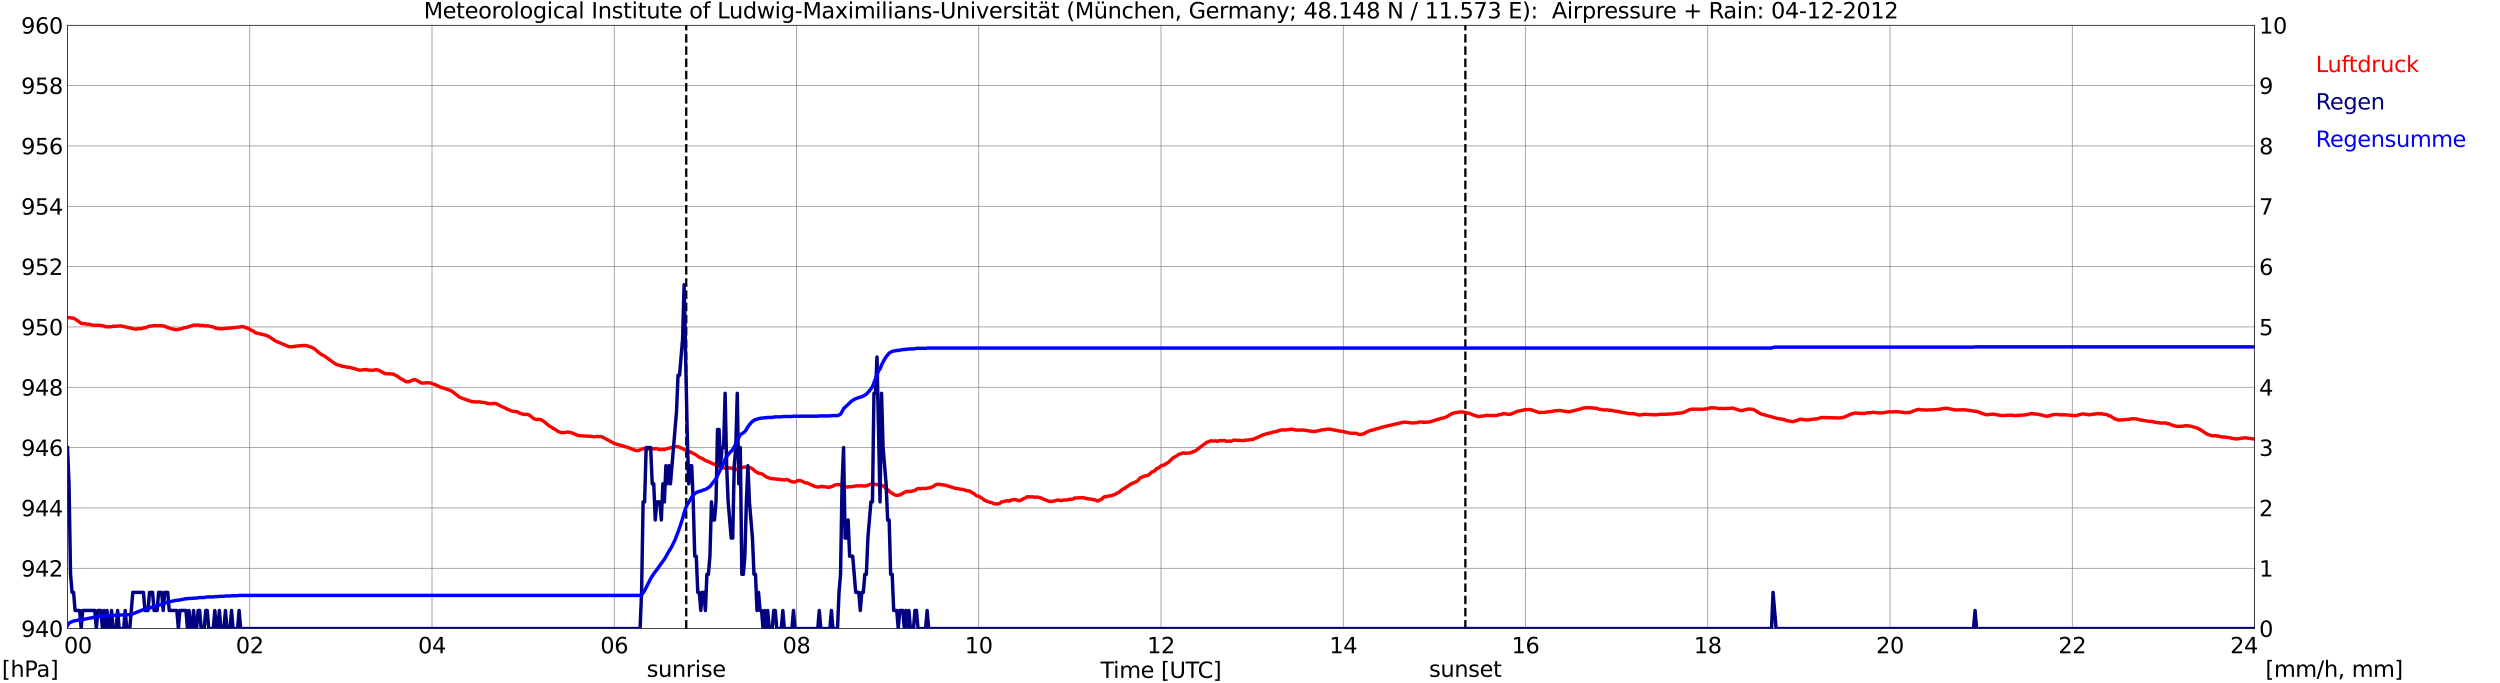 <?xml version="1.0" encoding="utf-8" standalone="no"?>
<!DOCTYPE svg PUBLIC "-//W3C//DTD SVG 1.1//EN"
  "http://www.w3.org/Graphics/SVG/1.1/DTD/svg11.dtd">
<svg xmlns:xlink="http://www.w3.org/1999/xlink" width="1085.4pt" height="296.64pt" viewBox="0 0 1085.4 296.64" xmlns="http://www.w3.org/2000/svg" version="1.1">
 <defs>
  <style type="text/css">*{stroke-linejoin: round; stroke-linecap: butt}</style>
 </defs>
 <g id="figure_1">
  <g id="patch_1">
   <path d="M 0 296.64 
L 1085.4 296.64 
L 1085.4 0 
L 0 0 
z
" style="fill: #ffffff"/>
  </g>
  <g id="axes_1">
   <g id="patch_2">
    <path d="M 29.306 272.909 
L 978.814 272.909 
L 978.814 10.976 
L 29.306 10.976 
z
" style="fill: #ffffff"/>
   </g>
   <g id="patch_3">
    <path d="M 978.814 272.909 
L 978.814 272.909 
L 978.814 10.976 
L 978.814 10.976 
z
" clip-path="url(#p0ac090c747)" style="fill: #d3d3d3; opacity: 0.25; stroke: #d3d3d3; stroke-linejoin: miter"/>
   </g>
   <g id="matplotlib.axis_1">
    <g id="xtick_1">
     <g id="line2d_1">
      <path d="M 29.306 272.909 
L 29.306 10.976 
" clip-path="url(#p0ac090c747)" style="fill: none; stroke: #808080; stroke-width: 0.3; stroke-linecap: square"/>
     </g>
     <g id="line2d_2"/>
     <g id="text_1">
      <!--    00 -->
      <g transform="translate(18.733 283.627) scale(0.095 -0.095)">
       <defs>
        <path id="DejaVuSans-20" transform="scale(0.016)"/>
        <path id="DejaVuSans-30" d="M 2034 4250 
Q 1547 4250 1301 3770 
Q 1056 3291 1056 2328 
Q 1056 1369 1301 889 
Q 1547 409 2034 409 
Q 2525 409 2770 889 
Q 3016 1369 3016 2328 
Q 3016 3291 2770 3770 
Q 2525 4250 2034 4250 
z
M 2034 4750 
Q 2819 4750 3233 4129 
Q 3647 3509 3647 2328 
Q 3647 1150 3233 529 
Q 2819 -91 2034 -91 
Q 1250 -91 836 529 
Q 422 1150 422 2328 
Q 422 3509 836 4129 
Q 1250 4750 2034 4750 
z
" transform="scale(0.016)"/>
       </defs>
       <use xlink:href="#DejaVuSans-20"/>
       <use xlink:href="#DejaVuSans-20" transform="translate(31.787 0)"/>
       <use xlink:href="#DejaVuSans-20" transform="translate(63.574 0)"/>
       <use xlink:href="#DejaVuSans-30" transform="translate(95.361 0)"/>
       <use xlink:href="#DejaVuSans-30" transform="translate(158.984 0)"/>
      </g>
     </g>
    </g>
    <g id="xtick_2">
     <g id="line2d_3">
      <path d="M 108.431 272.909 
L 108.431 10.976 
" clip-path="url(#p0ac090c747)" style="fill: none; stroke: #808080; stroke-width: 0.3; stroke-linecap: square"/>
     </g>
     <g id="line2d_4"/>
     <g id="text_2">
      <!-- 02 -->
      <g transform="translate(102.387 283.627) scale(0.095 -0.095)">
       <defs>
        <path id="DejaVuSans-32" d="M 1228 531 
L 3431 531 
L 3431 0 
L 469 0 
L 469 531 
Q 828 903 1448 1529 
Q 2069 2156 2228 2338 
Q 2531 2678 2651 2914 
Q 2772 3150 2772 3378 
Q 2772 3750 2511 3984 
Q 2250 4219 1831 4219 
Q 1534 4219 1204 4116 
Q 875 4013 500 3803 
L 500 4441 
Q 881 4594 1212 4672 
Q 1544 4750 1819 4750 
Q 2544 4750 2975 4387 
Q 3406 4025 3406 3419 
Q 3406 3131 3298 2873 
Q 3191 2616 2906 2266 
Q 2828 2175 2409 1742 
Q 1991 1309 1228 531 
z
" transform="scale(0.016)"/>
       </defs>
       <use xlink:href="#DejaVuSans-30"/>
       <use xlink:href="#DejaVuSans-32" transform="translate(63.623 0)"/>
      </g>
     </g>
    </g>
    <g id="xtick_3">
     <g id="line2d_5">
      <path d="M 187.557 272.909 
L 187.557 10.976 
" clip-path="url(#p0ac090c747)" style="fill: none; stroke: #808080; stroke-width: 0.3; stroke-linecap: square"/>
     </g>
     <g id="line2d_6"/>
     <g id="text_3">
      <!-- 04 -->
      <g transform="translate(181.513 283.627) scale(0.095 -0.095)">
       <defs>
        <path id="DejaVuSans-34" d="M 2419 4116 
L 825 1625 
L 2419 1625 
L 2419 4116 
z
M 2253 4666 
L 3047 4666 
L 3047 1625 
L 3713 1625 
L 3713 1100 
L 3047 1100 
L 3047 0 
L 2419 0 
L 2419 1100 
L 313 1100 
L 313 1709 
L 2253 4666 
z
" transform="scale(0.016)"/>
       </defs>
       <use xlink:href="#DejaVuSans-30"/>
       <use xlink:href="#DejaVuSans-34" transform="translate(63.623 0)"/>
      </g>
     </g>
    </g>
    <g id="xtick_4">
     <g id="line2d_7">
      <path d="M 266.683 272.909 
L 266.683 10.976 
" clip-path="url(#p0ac090c747)" style="fill: none; stroke: #808080; stroke-width: 0.3; stroke-linecap: square"/>
     </g>
     <g id="line2d_8"/>
     <g id="text_4">
      <!-- 06 -->
      <g transform="translate(260.638 283.627) scale(0.095 -0.095)">
       <defs>
        <path id="DejaVuSans-36" d="M 2113 2584 
Q 1688 2584 1439 2293 
Q 1191 2003 1191 1497 
Q 1191 994 1439 701 
Q 1688 409 2113 409 
Q 2538 409 2786 701 
Q 3034 994 3034 1497 
Q 3034 2003 2786 2293 
Q 2538 2584 2113 2584 
z
M 3366 4563 
L 3366 3988 
Q 3128 4100 2886 4159 
Q 2644 4219 2406 4219 
Q 1781 4219 1451 3797 
Q 1122 3375 1075 2522 
Q 1259 2794 1537 2939 
Q 1816 3084 2150 3084 
Q 2853 3084 3261 2657 
Q 3669 2231 3669 1497 
Q 3669 778 3244 343 
Q 2819 -91 2113 -91 
Q 1303 -91 875 529 
Q 447 1150 447 2328 
Q 447 3434 972 4092 
Q 1497 4750 2381 4750 
Q 2619 4750 2861 4703 
Q 3103 4656 3366 4563 
z
" transform="scale(0.016)"/>
       </defs>
       <use xlink:href="#DejaVuSans-30"/>
       <use xlink:href="#DejaVuSans-36" transform="translate(63.623 0)"/>
      </g>
     </g>
    </g>
    <g id="xtick_5">
     <g id="line2d_9">
      <path d="M 345.808 272.909 
L 345.808 10.976 
" clip-path="url(#p0ac090c747)" style="fill: none; stroke: #808080; stroke-width: 0.3; stroke-linecap: square"/>
     </g>
     <g id="line2d_10"/>
     <g id="text_5">
      <!-- 08 -->
      <g transform="translate(339.764 283.627) scale(0.095 -0.095)">
       <defs>
        <path id="DejaVuSans-38" d="M 2034 2216 
Q 1584 2216 1326 1975 
Q 1069 1734 1069 1313 
Q 1069 891 1326 650 
Q 1584 409 2034 409 
Q 2484 409 2743 651 
Q 3003 894 3003 1313 
Q 3003 1734 2745 1975 
Q 2488 2216 2034 2216 
z
M 1403 2484 
Q 997 2584 770 2862 
Q 544 3141 544 3541 
Q 544 4100 942 4425 
Q 1341 4750 2034 4750 
Q 2731 4750 3128 4425 
Q 3525 4100 3525 3541 
Q 3525 3141 3298 2862 
Q 3072 2584 2669 2484 
Q 3125 2378 3379 2068 
Q 3634 1759 3634 1313 
Q 3634 634 3220 271 
Q 2806 -91 2034 -91 
Q 1263 -91 848 271 
Q 434 634 434 1313 
Q 434 1759 690 2068 
Q 947 2378 1403 2484 
z
M 1172 3481 
Q 1172 3119 1398 2916 
Q 1625 2713 2034 2713 
Q 2441 2713 2670 2916 
Q 2900 3119 2900 3481 
Q 2900 3844 2670 4047 
Q 2441 4250 2034 4250 
Q 1625 4250 1398 4047 
Q 1172 3844 1172 3481 
z
" transform="scale(0.016)"/>
       </defs>
       <use xlink:href="#DejaVuSans-30"/>
       <use xlink:href="#DejaVuSans-38" transform="translate(63.623 0)"/>
      </g>
     </g>
    </g>
    <g id="xtick_6">
     <g id="line2d_11">
      <path d="M 424.934 272.909 
L 424.934 10.976 
" clip-path="url(#p0ac090c747)" style="fill: none; stroke: #808080; stroke-width: 0.3; stroke-linecap: square"/>
     </g>
     <g id="line2d_12"/>
     <g id="text_6">
      <!-- 10 -->
      <g transform="translate(418.89 283.627) scale(0.095 -0.095)">
       <defs>
        <path id="DejaVuSans-31" d="M 794 531 
L 1825 531 
L 1825 4091 
L 703 3866 
L 703 4441 
L 1819 4666 
L 2450 4666 
L 2450 531 
L 3481 531 
L 3481 0 
L 794 0 
L 794 531 
z
" transform="scale(0.016)"/>
       </defs>
       <use xlink:href="#DejaVuSans-31"/>
       <use xlink:href="#DejaVuSans-30" transform="translate(63.623 0)"/>
      </g>
     </g>
    </g>
    <g id="xtick_7">
     <g id="line2d_13">
      <path d="M 504.06 272.909 
L 504.06 10.976 
" clip-path="url(#p0ac090c747)" style="fill: none; stroke: #808080; stroke-width: 0.3; stroke-linecap: square"/>
     </g>
     <g id="line2d_14"/>
     <g id="text_7">
      <!-- 12 -->
      <g transform="translate(498.015 283.627) scale(0.095 -0.095)">
       <use xlink:href="#DejaVuSans-31"/>
       <use xlink:href="#DejaVuSans-32" transform="translate(63.623 0)"/>
      </g>
     </g>
    </g>
    <g id="xtick_8">
     <g id="line2d_15">
      <path d="M 583.185 272.909 
L 583.185 10.976 
" clip-path="url(#p0ac090c747)" style="fill: none; stroke: #808080; stroke-width: 0.3; stroke-linecap: square"/>
     </g>
     <g id="line2d_16"/>
     <g id="text_8">
      <!-- 14 -->
      <g transform="translate(577.141 283.627) scale(0.095 -0.095)">
       <use xlink:href="#DejaVuSans-31"/>
       <use xlink:href="#DejaVuSans-34" transform="translate(63.623 0)"/>
      </g>
     </g>
    </g>
    <g id="xtick_9">
     <g id="line2d_17">
      <path d="M 662.311 272.909 
L 662.311 10.976 
" clip-path="url(#p0ac090c747)" style="fill: none; stroke: #808080; stroke-width: 0.3; stroke-linecap: square"/>
     </g>
     <g id="line2d_18"/>
     <g id="text_9">
      <!-- 16 -->
      <g transform="translate(656.267 283.627) scale(0.095 -0.095)">
       <use xlink:href="#DejaVuSans-31"/>
       <use xlink:href="#DejaVuSans-36" transform="translate(63.623 0)"/>
      </g>
     </g>
    </g>
    <g id="xtick_10">
     <g id="line2d_19">
      <path d="M 741.437 272.909 
L 741.437 10.976 
" clip-path="url(#p0ac090c747)" style="fill: none; stroke: #808080; stroke-width: 0.3; stroke-linecap: square"/>
     </g>
     <g id="line2d_20"/>
     <g id="text_10">
      <!-- 18 -->
      <g transform="translate(735.392 283.627) scale(0.095 -0.095)">
       <use xlink:href="#DejaVuSans-31"/>
       <use xlink:href="#DejaVuSans-38" transform="translate(63.623 0)"/>
      </g>
     </g>
    </g>
    <g id="xtick_11">
     <g id="line2d_21">
      <path d="M 820.562 272.909 
L 820.562 10.976 
" clip-path="url(#p0ac090c747)" style="fill: none; stroke: #808080; stroke-width: 0.3; stroke-linecap: square"/>
     </g>
     <g id="line2d_22"/>
     <g id="text_11">
      <!-- 20 -->
      <g transform="translate(814.518 283.627) scale(0.095 -0.095)">
       <use xlink:href="#DejaVuSans-32"/>
       <use xlink:href="#DejaVuSans-30" transform="translate(63.623 0)"/>
      </g>
     </g>
    </g>
    <g id="xtick_12">
     <g id="line2d_23">
      <path d="M 899.688 272.909 
L 899.688 10.976 
" clip-path="url(#p0ac090c747)" style="fill: none; stroke: #808080; stroke-width: 0.3; stroke-linecap: square"/>
     </g>
     <g id="line2d_24"/>
     <g id="text_12">
      <!-- 22 -->
      <g transform="translate(893.644 283.627) scale(0.095 -0.095)">
       <use xlink:href="#DejaVuSans-32"/>
       <use xlink:href="#DejaVuSans-32" transform="translate(63.623 0)"/>
      </g>
     </g>
    </g>
    <g id="xtick_13">
     <g id="line2d_25">
      <path d="M 978.814 272.909 
L 978.814 10.976 
" clip-path="url(#p0ac090c747)" style="fill: none; stroke: #808080; stroke-width: 0.3; stroke-linecap: square"/>
     </g>
     <g id="line2d_26"/>
     <g id="text_13">
      <!-- 24    -->
      <g transform="translate(968.241 283.627) scale(0.095 -0.095)">
       <use xlink:href="#DejaVuSans-32"/>
       <use xlink:href="#DejaVuSans-34" transform="translate(63.623 0)"/>
       <use xlink:href="#DejaVuSans-20" transform="translate(127.246 0)"/>
       <use xlink:href="#DejaVuSans-20" transform="translate(159.033 0)"/>
       <use xlink:href="#DejaVuSans-20" transform="translate(190.82 0)"/>
      </g>
     </g>
    </g>
    <g id="text_14">
     <!-- Time [UTC] -->
     <g transform="translate(477.806 294.322) scale(0.095 -0.095)">
      <defs>
       <path id="DejaVuSans-54" d="M -19 4666 
L 3928 4666 
L 3928 4134 
L 2272 4134 
L 2272 0 
L 1638 0 
L 1638 4134 
L -19 4134 
L -19 4666 
z
" transform="scale(0.016)"/>
       <path id="DejaVuSans-69" d="M 603 3500 
L 1178 3500 
L 1178 0 
L 603 0 
L 603 3500 
z
M 603 4863 
L 1178 4863 
L 1178 4134 
L 603 4134 
L 603 4863 
z
" transform="scale(0.016)"/>
       <path id="DejaVuSans-6d" d="M 3328 2828 
Q 3544 3216 3844 3400 
Q 4144 3584 4550 3584 
Q 5097 3584 5394 3201 
Q 5691 2819 5691 2113 
L 5691 0 
L 5113 0 
L 5113 2094 
Q 5113 2597 4934 2840 
Q 4756 3084 4391 3084 
Q 3944 3084 3684 2787 
Q 3425 2491 3425 1978 
L 3425 0 
L 2847 0 
L 2847 2094 
Q 2847 2600 2669 2842 
Q 2491 3084 2119 3084 
Q 1678 3084 1418 2786 
Q 1159 2488 1159 1978 
L 1159 0 
L 581 0 
L 581 3500 
L 1159 3500 
L 1159 2956 
Q 1356 3278 1631 3431 
Q 1906 3584 2284 3584 
Q 2666 3584 2933 3390 
Q 3200 3197 3328 2828 
z
" transform="scale(0.016)"/>
       <path id="DejaVuSans-65" d="M 3597 1894 
L 3597 1613 
L 953 1613 
Q 991 1019 1311 708 
Q 1631 397 2203 397 
Q 2534 397 2845 478 
Q 3156 559 3463 722 
L 3463 178 
Q 3153 47 2828 -22 
Q 2503 -91 2169 -91 
Q 1331 -91 842 396 
Q 353 884 353 1716 
Q 353 2575 817 3079 
Q 1281 3584 2069 3584 
Q 2775 3584 3186 3129 
Q 3597 2675 3597 1894 
z
M 3022 2063 
Q 3016 2534 2758 2815 
Q 2500 3097 2075 3097 
Q 1594 3097 1305 2825 
Q 1016 2553 972 2059 
L 3022 2063 
z
" transform="scale(0.016)"/>
       <path id="DejaVuSans-5b" d="M 550 4863 
L 1875 4863 
L 1875 4416 
L 1125 4416 
L 1125 -397 
L 1875 -397 
L 1875 -844 
L 550 -844 
L 550 4863 
z
" transform="scale(0.016)"/>
       <path id="DejaVuSans-55" d="M 556 4666 
L 1191 4666 
L 1191 1831 
Q 1191 1081 1462 751 
Q 1734 422 2344 422 
Q 2950 422 3222 751 
Q 3494 1081 3494 1831 
L 3494 4666 
L 4128 4666 
L 4128 1753 
Q 4128 841 3676 375 
Q 3225 -91 2344 -91 
Q 1459 -91 1007 375 
Q 556 841 556 1753 
L 556 4666 
z
" transform="scale(0.016)"/>
       <path id="DejaVuSans-43" d="M 4122 4306 
L 4122 3641 
Q 3803 3938 3442 4084 
Q 3081 4231 2675 4231 
Q 1875 4231 1450 3742 
Q 1025 3253 1025 2328 
Q 1025 1406 1450 917 
Q 1875 428 2675 428 
Q 3081 428 3442 575 
Q 3803 722 4122 1019 
L 4122 359 
Q 3791 134 3420 21 
Q 3050 -91 2638 -91 
Q 1578 -91 968 557 
Q 359 1206 359 2328 
Q 359 3453 968 4101 
Q 1578 4750 2638 4750 
Q 3056 4750 3426 4639 
Q 3797 4528 4122 4306 
z
" transform="scale(0.016)"/>
       <path id="DejaVuSans-5d" d="M 1947 4863 
L 1947 -844 
L 622 -844 
L 622 -397 
L 1369 -397 
L 1369 4416 
L 622 4416 
L 622 4863 
L 1947 4863 
z
" transform="scale(0.016)"/>
      </defs>
      <use xlink:href="#DejaVuSans-54"/>
      <use xlink:href="#DejaVuSans-69" transform="translate(57.959 0)"/>
      <use xlink:href="#DejaVuSans-6d" transform="translate(85.742 0)"/>
      <use xlink:href="#DejaVuSans-65" transform="translate(183.154 0)"/>
      <use xlink:href="#DejaVuSans-20" transform="translate(244.678 0)"/>
      <use xlink:href="#DejaVuSans-5b" transform="translate(276.465 0)"/>
      <use xlink:href="#DejaVuSans-55" transform="translate(315.479 0)"/>
      <use xlink:href="#DejaVuSans-54" transform="translate(388.672 0)"/>
      <use xlink:href="#DejaVuSans-43" transform="translate(443.881 0)"/>
      <use xlink:href="#DejaVuSans-5d" transform="translate(513.705 0)"/>
     </g>
    </g>
   </g>
   <g id="matplotlib.axis_2">
    <g id="ytick_1">
     <g id="line2d_27">
      <path d="M 29.306 272.909 
L 978.814 272.909 
" clip-path="url(#p0ac090c747)" style="fill: none; stroke: #808080; stroke-width: 0.3; stroke-linecap: square"/>
     </g>
     <g id="line2d_28"/>
     <g id="text_15">
      <!-- 940 -->
      <g transform="translate(9.173 276.518) scale(0.095 -0.095)">
       <defs>
        <path id="DejaVuSans-39" d="M 703 97 
L 703 672 
Q 941 559 1184 500 
Q 1428 441 1663 441 
Q 2288 441 2617 861 
Q 2947 1281 2994 2138 
Q 2813 1869 2534 1725 
Q 2256 1581 1919 1581 
Q 1219 1581 811 2004 
Q 403 2428 403 3163 
Q 403 3881 828 4315 
Q 1253 4750 1959 4750 
Q 2769 4750 3195 4129 
Q 3622 3509 3622 2328 
Q 3622 1225 3098 567 
Q 2575 -91 1691 -91 
Q 1453 -91 1209 -44 
Q 966 3 703 97 
z
M 1959 2075 
Q 2384 2075 2632 2365 
Q 2881 2656 2881 3163 
Q 2881 3666 2632 3958 
Q 2384 4250 1959 4250 
Q 1534 4250 1286 3958 
Q 1038 3666 1038 3163 
Q 1038 2656 1286 2365 
Q 1534 2075 1959 2075 
z
" transform="scale(0.016)"/>
       </defs>
       <use xlink:href="#DejaVuSans-39"/>
       <use xlink:href="#DejaVuSans-34" transform="translate(63.623 0)"/>
       <use xlink:href="#DejaVuSans-30" transform="translate(127.246 0)"/>
      </g>
     </g>
    </g>
    <g id="ytick_2">
     <g id="line2d_29">
      <path d="M 29.306 246.715 
L 978.814 246.715 
" clip-path="url(#p0ac090c747)" style="fill: none; stroke: #808080; stroke-width: 0.3; stroke-linecap: square"/>
     </g>
     <g id="line2d_30"/>
     <g id="text_16">
      <!-- 942 -->
      <g transform="translate(9.173 250.325) scale(0.095 -0.095)">
       <use xlink:href="#DejaVuSans-39"/>
       <use xlink:href="#DejaVuSans-34" transform="translate(63.623 0)"/>
       <use xlink:href="#DejaVuSans-32" transform="translate(127.246 0)"/>
      </g>
     </g>
    </g>
    <g id="ytick_3">
     <g id="line2d_31">
      <path d="M 29.306 220.522 
L 978.814 220.522 
" clip-path="url(#p0ac090c747)" style="fill: none; stroke: #808080; stroke-width: 0.3; stroke-linecap: square"/>
     </g>
     <g id="line2d_32"/>
     <g id="text_17">
      <!-- 944 -->
      <g transform="translate(9.173 224.131) scale(0.095 -0.095)">
       <use xlink:href="#DejaVuSans-39"/>
       <use xlink:href="#DejaVuSans-34" transform="translate(63.623 0)"/>
       <use xlink:href="#DejaVuSans-34" transform="translate(127.246 0)"/>
      </g>
     </g>
    </g>
    <g id="ytick_4">
     <g id="line2d_33">
      <path d="M 29.306 194.329 
L 978.814 194.329 
" clip-path="url(#p0ac090c747)" style="fill: none; stroke: #808080; stroke-width: 0.3; stroke-linecap: square"/>
     </g>
     <g id="line2d_34"/>
     <g id="text_18">
      <!-- 946 -->
      <g transform="translate(9.173 197.938) scale(0.095 -0.095)">
       <use xlink:href="#DejaVuSans-39"/>
       <use xlink:href="#DejaVuSans-34" transform="translate(63.623 0)"/>
       <use xlink:href="#DejaVuSans-36" transform="translate(127.246 0)"/>
      </g>
     </g>
    </g>
    <g id="ytick_5">
     <g id="line2d_35">
      <path d="M 29.306 168.136 
L 978.814 168.136 
" clip-path="url(#p0ac090c747)" style="fill: none; stroke: #808080; stroke-width: 0.3; stroke-linecap: square"/>
     </g>
     <g id="line2d_36"/>
     <g id="text_19">
      <!-- 948 -->
      <g transform="translate(9.173 171.745) scale(0.095 -0.095)">
       <use xlink:href="#DejaVuSans-39"/>
       <use xlink:href="#DejaVuSans-34" transform="translate(63.623 0)"/>
       <use xlink:href="#DejaVuSans-38" transform="translate(127.246 0)"/>
      </g>
     </g>
    </g>
    <g id="ytick_6">
     <g id="line2d_37">
      <path d="M 29.306 141.942 
L 978.814 141.942 
" clip-path="url(#p0ac090c747)" style="fill: none; stroke: #808080; stroke-width: 0.3; stroke-linecap: square"/>
     </g>
     <g id="line2d_38"/>
     <g id="text_20">
      <!-- 950 -->
      <g transform="translate(9.173 145.551) scale(0.095 -0.095)">
       <defs>
        <path id="DejaVuSans-35" d="M 691 4666 
L 3169 4666 
L 3169 4134 
L 1269 4134 
L 1269 2991 
Q 1406 3038 1543 3061 
Q 1681 3084 1819 3084 
Q 2600 3084 3056 2656 
Q 3513 2228 3513 1497 
Q 3513 744 3044 326 
Q 2575 -91 1722 -91 
Q 1428 -91 1123 -41 
Q 819 9 494 109 
L 494 744 
Q 775 591 1075 516 
Q 1375 441 1709 441 
Q 2250 441 2565 725 
Q 2881 1009 2881 1497 
Q 2881 1984 2565 2268 
Q 2250 2553 1709 2553 
Q 1456 2553 1204 2497 
Q 953 2441 691 2322 
L 691 4666 
z
" transform="scale(0.016)"/>
       </defs>
       <use xlink:href="#DejaVuSans-39"/>
       <use xlink:href="#DejaVuSans-35" transform="translate(63.623 0)"/>
       <use xlink:href="#DejaVuSans-30" transform="translate(127.246 0)"/>
      </g>
     </g>
    </g>
    <g id="ytick_7">
     <g id="line2d_39">
      <path d="M 29.306 115.749 
L 978.814 115.749 
" clip-path="url(#p0ac090c747)" style="fill: none; stroke: #808080; stroke-width: 0.3; stroke-linecap: square"/>
     </g>
     <g id="line2d_40"/>
     <g id="text_21">
      <!-- 952 -->
      <g transform="translate(9.173 119.358) scale(0.095 -0.095)">
       <use xlink:href="#DejaVuSans-39"/>
       <use xlink:href="#DejaVuSans-35" transform="translate(63.623 0)"/>
       <use xlink:href="#DejaVuSans-32" transform="translate(127.246 0)"/>
      </g>
     </g>
    </g>
    <g id="ytick_8">
     <g id="line2d_41">
      <path d="M 29.306 89.556 
L 978.814 89.556 
" clip-path="url(#p0ac090c747)" style="fill: none; stroke: #808080; stroke-width: 0.3; stroke-linecap: square"/>
     </g>
     <g id="line2d_42"/>
     <g id="text_22">
      <!-- 954 -->
      <g transform="translate(9.173 93.165) scale(0.095 -0.095)">
       <use xlink:href="#DejaVuSans-39"/>
       <use xlink:href="#DejaVuSans-35" transform="translate(63.623 0)"/>
       <use xlink:href="#DejaVuSans-34" transform="translate(127.246 0)"/>
      </g>
     </g>
    </g>
    <g id="ytick_9">
     <g id="line2d_43">
      <path d="M 29.306 63.362 
L 978.814 63.362 
" clip-path="url(#p0ac090c747)" style="fill: none; stroke: #808080; stroke-width: 0.3; stroke-linecap: square"/>
     </g>
     <g id="line2d_44"/>
     <g id="text_23">
      <!-- 956 -->
      <g transform="translate(9.173 66.972) scale(0.095 -0.095)">
       <use xlink:href="#DejaVuSans-39"/>
       <use xlink:href="#DejaVuSans-35" transform="translate(63.623 0)"/>
       <use xlink:href="#DejaVuSans-36" transform="translate(127.246 0)"/>
      </g>
     </g>
    </g>
    <g id="ytick_10">
     <g id="line2d_45">
      <path d="M 29.306 37.169 
L 978.814 37.169 
" clip-path="url(#p0ac090c747)" style="fill: none; stroke: #808080; stroke-width: 0.3; stroke-linecap: square"/>
     </g>
     <g id="line2d_46"/>
     <g id="text_24">
      <!-- 958 -->
      <g transform="translate(9.173 40.778) scale(0.095 -0.095)">
       <use xlink:href="#DejaVuSans-39"/>
       <use xlink:href="#DejaVuSans-35" transform="translate(63.623 0)"/>
       <use xlink:href="#DejaVuSans-38" transform="translate(127.246 0)"/>
      </g>
     </g>
    </g>
    <g id="ytick_11">
     <g id="line2d_47">
      <path d="M 29.306 10.976 
L 978.814 10.976 
" clip-path="url(#p0ac090c747)" style="fill: none; stroke: #808080; stroke-width: 0.3; stroke-linecap: square"/>
     </g>
     <g id="line2d_48"/>
     <g id="text_25">
      <!-- 960 -->
      <g transform="translate(9.173 14.585) scale(0.095 -0.095)">
       <use xlink:href="#DejaVuSans-39"/>
       <use xlink:href="#DejaVuSans-36" transform="translate(63.623 0)"/>
       <use xlink:href="#DejaVuSans-30" transform="translate(127.246 0)"/>
      </g>
     </g>
    </g>
   </g>
   <g id="line2d_49">
    <path d="M 297.937 272.909 
L 297.937 10.976 
" clip-path="url(#p0ac090c747)" style="fill: none; stroke-dasharray: 3.7,1.6; stroke-dashoffset: 0; stroke: #000000"/>
   </g>
   <g id="line2d_50">
    <path d="M 636.2 272.909 
L 636.2 10.976 
" clip-path="url(#p0ac090c747)" style="fill: none; stroke-dasharray: 3.7,1.6; stroke-dashoffset: 0; stroke: #000000"/>
   </g>
   <g id="line2d_51">
    <path d="M 29.306 137.97 
L 29.965 137.882 
L 31.284 138.092 
L 31.943 138.17 
L 32.603 138.485 
L 35.24 140.371 
L 36.559 140.58 
L 37.218 140.58 
L 37.878 140.816 
L 38.537 140.764 
L 40.515 141.209 
L 43.153 141.209 
L 44.472 141.418 
L 45.131 141.523 
L 45.79 141.864 
L 47.109 141.89 
L 48.428 141.837 
L 49.087 141.628 
L 50.406 141.628 
L 52.384 141.471 
L 58.978 142.938 
L 59.637 142.754 
L 61.615 142.649 
L 62.275 142.361 
L 62.934 142.335 
L 64.912 141.576 
L 65.572 141.576 
L 66.89 141.366 
L 68.209 141.392 
L 69.528 141.366 
L 71.506 141.602 
L 72.166 141.942 
L 73.484 142.414 
L 74.803 142.859 
L 75.462 142.911 
L 76.122 143.121 
L 76.781 143.121 
L 78.759 142.728 
L 80.078 142.257 
L 81.397 142.073 
L 82.716 141.549 
L 83.375 141.418 
L 84.034 141.156 
L 86.013 141.156 
L 87.331 141.366 
L 87.991 141.287 
L 89.309 141.497 
L 89.969 141.445 
L 90.628 141.523 
L 91.288 141.733 
L 91.947 141.785 
L 93.266 142.257 
L 93.925 142.597 
L 94.584 142.571 
L 95.903 142.78 
L 103.156 142.099 
L 105.135 141.837 
L 105.794 141.864 
L 106.453 142.178 
L 107.772 142.597 
L 109.091 143.383 
L 109.75 143.645 
L 111.069 144.535 
L 115.685 145.609 
L 117.003 146.29 
L 118.322 147.181 
L 119.641 148.071 
L 125.575 150.56 
L 126.894 150.534 
L 128.872 150.246 
L 130.191 150.141 
L 131.51 150.036 
L 132.829 149.984 
L 135.466 150.848 
L 136.125 151.188 
L 139.422 153.86 
L 140.741 154.489 
L 144.697 157.37 
L 146.016 158.234 
L 148.654 159.02 
L 149.972 159.23 
L 150.632 159.413 
L 151.291 159.413 
L 153.929 160.042 
L 155.247 160.487 
L 155.907 160.67 
L 156.566 160.723 
L 157.885 160.513 
L 159.204 160.461 
L 159.863 160.67 
L 161.841 160.775 
L 163.16 160.513 
L 163.819 160.592 
L 165.138 161.09 
L 167.116 162.216 
L 170.413 162.373 
L 171.073 162.583 
L 171.732 162.975 
L 172.391 163.211 
L 173.051 163.787 
L 176.348 165.752 
L 177.666 165.7 
L 179.645 164.809 
L 180.304 164.914 
L 180.963 165.15 
L 182.941 166.276 
L 183.601 166.328 
L 185.579 166.171 
L 186.898 166.276 
L 188.876 166.983 
L 191.513 168.24 
L 192.832 168.555 
L 195.47 169.498 
L 196.129 169.786 
L 197.448 170.833 
L 199.426 172.353 
L 200.745 172.955 
L 204.701 174.317 
L 206.679 174.527 
L 207.998 174.474 
L 210.635 174.841 
L 211.954 175.208 
L 213.273 175.286 
L 214.592 175.129 
L 215.251 175.182 
L 217.229 176.151 
L 217.889 176.57 
L 219.207 177.041 
L 219.867 177.539 
L 220.526 177.722 
L 221.845 178.351 
L 223.823 178.744 
L 224.482 178.744 
L 225.801 179.477 
L 227.779 180.001 
L 228.439 179.844 
L 229.098 179.923 
L 229.757 180.184 
L 231.736 181.73 
L 232.395 182.018 
L 233.054 182.149 
L 233.714 182.044 
L 235.033 182.306 
L 236.351 183.144 
L 238.329 184.847 
L 238.989 185.187 
L 240.308 186.052 
L 241.626 186.785 
L 242.286 187.335 
L 243.604 187.781 
L 244.923 187.833 
L 246.242 187.597 
L 246.901 187.597 
L 248.22 187.912 
L 250.858 189.038 
L 252.176 189.195 
L 256.792 189.483 
L 258.111 189.666 
L 258.77 189.457 
L 260.089 189.562 
L 260.748 189.535 
L 261.408 189.666 
L 266.683 192.522 
L 271.298 193.884 
L 271.958 194.041 
L 272.617 194.329 
L 273.277 194.486 
L 275.255 195.35 
L 276.573 195.665 
L 277.233 195.56 
L 279.211 194.8 
L 279.87 194.696 
L 280.53 194.748 
L 281.189 194.958 
L 282.508 194.905 
L 283.167 194.8 
L 283.827 194.879 
L 285.145 194.774 
L 286.464 195.272 
L 287.124 195.115 
L 288.442 195.167 
L 289.761 194.722 
L 292.399 194.093 
L 293.058 193.884 
L 294.377 193.936 
L 298.992 196.031 
L 299.652 196.162 
L 302.289 197.551 
L 303.608 198.546 
L 304.927 199.096 
L 306.246 199.908 
L 307.564 200.432 
L 308.224 200.694 
L 308.883 201.087 
L 310.202 201.611 
L 312.839 202.815 
L 314.818 203.313 
L 315.477 203.313 
L 316.796 203.104 
L 318.774 203.523 
L 319.433 203.785 
L 320.093 203.837 
L 321.411 203.287 
L 322.071 202.999 
L 323.39 202.737 
L 326.027 203.13 
L 326.686 203.549 
L 328.005 204.728 
L 329.324 205.435 
L 329.983 205.592 
L 330.643 205.618 
L 332.621 207.006 
L 333.94 207.556 
L 334.599 207.74 
L 339.215 208.211 
L 340.533 208.421 
L 341.193 208.238 
L 341.852 208.211 
L 343.171 208.892 
L 344.49 209.285 
L 345.149 209.259 
L 346.468 208.63 
L 347.787 208.735 
L 349.105 209.364 
L 349.765 209.652 
L 350.424 209.704 
L 353.062 210.831 
L 353.721 211.224 
L 355.04 211.459 
L 355.699 211.407 
L 356.359 211.197 
L 357.018 211.197 
L 357.677 211.355 
L 358.337 211.355 
L 359.655 211.616 
L 361.634 211.066 
L 362.293 210.595 
L 364.271 210.359 
L 367.568 211.512 
L 368.227 211.355 
L 369.546 211.328 
L 372.184 210.883 
L 372.843 210.988 
L 373.502 210.883 
L 375.481 211.04 
L 376.799 210.7 
L 377.459 210.333 
L 379.437 210.097 
L 380.756 210.464 
L 381.415 210.412 
L 382.074 210.49 
L 383.393 210.909 
L 385.371 212.586 
L 386.69 213.79 
L 388.668 214.943 
L 389.328 215.048 
L 390.646 214.917 
L 392.624 213.79 
L 393.943 213.267 
L 394.603 213.398 
L 395.262 213.398 
L 397.24 212.926 
L 397.899 212.428 
L 398.559 212.088 
L 399.878 212.167 
L 400.537 212.036 
L 401.856 212.114 
L 402.515 211.931 
L 403.834 211.8 
L 405.153 211.171 
L 406.471 210.333 
L 407.131 210.228 
L 410.428 210.647 
L 415.043 212.088 
L 415.703 212.036 
L 416.362 212.297 
L 418.34 212.559 
L 419.659 213.083 
L 420.318 213.057 
L 420.978 213.188 
L 422.297 214.052 
L 422.956 214.341 
L 423.615 215.022 
L 424.275 215.362 
L 424.934 215.467 
L 426.253 216.253 
L 427.572 217.274 
L 429.55 218.008 
L 430.869 218.296 
L 431.528 218.741 
L 432.847 218.793 
L 434.165 218.558 
L 434.825 217.903 
L 435.484 217.824 
L 436.803 217.458 
L 437.462 217.431 
L 438.122 217.615 
L 438.781 217.143 
L 439.44 217.091 
L 440.1 216.907 
L 440.759 216.881 
L 442.078 217.274 
L 442.737 217.379 
L 444.056 216.75 
L 444.716 216.331 
L 445.375 216.148 
L 446.034 215.65 
L 448.672 215.755 
L 449.331 215.938 
L 449.991 215.834 
L 450.65 215.86 
L 451.969 216.2 
L 452.628 216.541 
L 453.947 217.065 
L 455.266 217.615 
L 456.584 217.719 
L 457.903 217.458 
L 459.222 217.065 
L 460.541 217.353 
L 461.859 217.117 
L 462.519 217.038 
L 463.178 217.143 
L 463.838 216.855 
L 465.816 216.698 
L 466.475 216.226 
L 470.431 216.043 
L 471.091 216.357 
L 471.75 216.384 
L 472.409 216.619 
L 473.069 216.593 
L 475.706 217.117 
L 476.366 217.51 
L 477.025 217.3 
L 478.344 216.698 
L 479.003 215.991 
L 479.663 215.624 
L 480.322 215.676 
L 480.981 215.414 
L 481.641 215.284 
L 482.3 215.284 
L 484.278 214.55 
L 484.938 214.105 
L 485.597 213.869 
L 487.575 212.271 
L 488.235 212.088 
L 488.894 211.485 
L 489.553 211.171 
L 490.872 210.202 
L 493.51 209.023 
L 494.169 208.499 
L 494.828 207.583 
L 496.147 207.033 
L 496.807 206.666 
L 498.125 206.509 
L 498.785 206.142 
L 500.103 204.911 
L 501.422 204.387 
L 502.082 203.47 
L 502.741 203.339 
L 504.06 202.292 
L 504.719 201.977 
L 505.379 201.977 
L 506.038 201.401 
L 506.697 201.087 
L 507.357 200.641 
L 509.335 198.756 
L 510.654 198.075 
L 511.972 197.158 
L 512.632 197.027 
L 513.95 196.581 
L 514.61 196.791 
L 516.588 196.66 
L 518.566 195.953 
L 519.226 195.586 
L 523.841 192.076 
L 525.819 191.343 
L 526.479 191.5 
L 527.797 191.395 
L 528.457 191.631 
L 529.116 191.369 
L 529.776 191.238 
L 530.435 191.369 
L 531.094 191.238 
L 531.754 191.238 
L 532.413 191.631 
L 533.732 191.474 
L 534.391 191.631 
L 535.71 191.055 
L 539.666 191.317 
L 540.326 191.264 
L 540.985 191.002 
L 541.644 191.081 
L 542.963 190.845 
L 544.282 190.714 
L 544.941 190.243 
L 545.601 190.086 
L 548.238 188.828 
L 550.876 188.069 
L 551.535 187.99 
L 552.854 187.519 
L 553.513 187.519 
L 555.491 186.864 
L 556.81 186.602 
L 557.47 186.707 
L 558.788 186.602 
L 560.766 186.314 
L 562.745 186.733 
L 566.042 186.707 
L 569.338 187.257 
L 570.657 187.309 
L 571.317 187.283 
L 571.976 187.047 
L 572.635 187.021 
L 573.954 186.602 
L 575.273 186.549 
L 575.932 186.314 
L 577.251 186.314 
L 579.889 186.811 
L 581.207 187.073 
L 582.526 187.257 
L 583.845 187.492 
L 585.823 188.016 
L 587.142 188.095 
L 588.46 188.095 
L 589.12 188.2 
L 589.779 188.593 
L 591.098 188.593 
L 592.417 188.2 
L 593.076 187.676 
L 593.736 187.466 
L 594.395 187.126 
L 595.714 186.733 
L 596.373 186.628 
L 597.032 186.34 
L 599.011 185.842 
L 599.67 185.554 
L 609.561 183.249 
L 612.198 183.511 
L 612.858 183.642 
L 614.836 183.537 
L 615.495 183.459 
L 616.154 183.223 
L 617.473 183.223 
L 618.133 183.354 
L 620.77 183.197 
L 621.429 182.935 
L 622.089 182.804 
L 624.067 182.097 
L 624.726 181.966 
L 625.386 181.704 
L 626.705 181.468 
L 628.023 180.97 
L 630.001 179.792 
L 631.32 179.242 
L 633.298 178.98 
L 633.958 178.822 
L 635.276 178.901 
L 637.914 179.503 
L 638.573 179.687 
L 639.233 180.001 
L 640.552 180.473 
L 641.87 180.866 
L 645.827 180.315 
L 647.145 180.42 
L 649.783 180.394 
L 650.442 180.158 
L 651.761 179.923 
L 652.42 179.661 
L 653.08 179.634 
L 655.058 179.87 
L 655.717 179.87 
L 657.695 179.084 
L 658.355 178.691 
L 662.311 177.827 
L 662.97 177.879 
L 663.63 177.801 
L 664.949 177.932 
L 668.246 179.137 
L 669.564 179.032 
L 670.224 179.084 
L 671.542 178.875 
L 674.18 178.56 
L 674.839 178.351 
L 677.477 178.22 
L 678.796 178.482 
L 680.774 178.796 
L 681.433 178.77 
L 686.708 177.408 
L 687.368 177.146 
L 688.686 176.989 
L 691.324 177.094 
L 692.643 177.225 
L 693.302 177.329 
L 693.961 177.591 
L 695.28 177.801 
L 696.599 178.037 
L 697.258 177.932 
L 698.577 178.089 
L 699.896 178.168 
L 700.555 178.43 
L 702.533 178.639 
L 703.852 178.953 
L 707.149 179.53 
L 707.808 179.608 
L 709.127 179.556 
L 711.765 180.211 
L 713.083 180.001 
L 713.743 179.87 
L 719.018 180.106 
L 720.337 179.923 
L 721.655 179.844 
L 722.974 179.87 
L 726.93 179.634 
L 727.59 179.451 
L 728.249 179.477 
L 728.909 179.346 
L 730.227 179.242 
L 730.887 179.111 
L 733.524 177.853 
L 734.184 177.67 
L 736.162 177.644 
L 737.48 177.67 
L 738.14 177.618 
L 738.799 177.748 
L 741.437 177.46 
L 742.756 176.989 
L 743.415 177.094 
L 744.734 177.067 
L 746.052 177.356 
L 748.031 177.329 
L 748.69 177.408 
L 749.349 177.303 
L 750.668 177.303 
L 751.327 177.277 
L 751.987 177.12 
L 753.965 177.696 
L 755.284 178.168 
L 755.943 178.272 
L 759.24 177.565 
L 761.218 177.748 
L 764.515 179.713 
L 771.768 181.704 
L 774.406 182.097 
L 775.725 182.62 
L 778.362 183.092 
L 779.021 182.856 
L 780.34 182.542 
L 781 182.201 
L 781.659 181.992 
L 782.978 182.175 
L 784.956 182.359 
L 785.615 182.175 
L 788.912 181.835 
L 790.89 181.258 
L 798.803 181.468 
L 800.781 181.075 
L 803.419 179.844 
L 805.397 179.346 
L 806.056 179.294 
L 806.715 179.451 
L 809.353 179.503 
L 810.012 179.425 
L 810.672 179.189 
L 811.99 179.189 
L 813.309 178.98 
L 815.287 179.215 
L 817.265 179.268 
L 819.903 178.77 
L 820.562 178.849 
L 823.2 178.744 
L 824.519 178.822 
L 827.156 179.163 
L 829.134 179.058 
L 832.431 177.827 
L 833.091 177.748 
L 834.409 177.932 
L 835.728 177.958 
L 836.388 178.063 
L 837.047 177.958 
L 839.025 177.958 
L 841.663 177.748 
L 842.981 177.487 
L 844.959 177.198 
L 848.916 177.984 
L 852.872 177.906 
L 858.147 178.639 
L 859.466 179.006 
L 860.125 179.372 
L 862.103 179.975 
L 862.763 180.08 
L 864.082 179.896 
L 865.4 179.792 
L 866.719 180.027 
L 868.697 180.394 
L 870.675 180.394 
L 871.335 180.289 
L 872.653 180.289 
L 873.313 180.263 
L 874.632 180.446 
L 879.247 180.158 
L 879.907 179.949 
L 880.566 179.923 
L 881.885 179.53 
L 883.204 179.739 
L 883.863 179.739 
L 885.182 179.949 
L 886.5 180.211 
L 888.479 180.735 
L 889.797 180.525 
L 891.116 180.054 
L 893.094 179.923 
L 894.413 180.132 
L 895.072 180.027 
L 895.732 180.106 
L 896.391 180.054 
L 901.007 180.499 
L 901.666 180.42 
L 902.326 180.132 
L 904.304 179.661 
L 906.941 180.08 
L 907.601 180.054 
L 908.26 179.87 
L 909.579 179.765 
L 910.898 179.556 
L 911.557 179.687 
L 912.216 179.556 
L 912.876 179.765 
L 914.854 180.027 
L 915.513 180.473 
L 916.173 180.604 
L 918.151 181.861 
L 918.81 182.018 
L 919.469 182.306 
L 920.129 182.359 
L 921.448 182.28 
L 924.085 182.07 
L 926.063 181.782 
L 928.041 181.966 
L 928.701 182.228 
L 931.998 182.778 
L 933.316 182.961 
L 933.976 182.935 
L 934.635 183.04 
L 935.295 183.301 
L 935.954 183.328 
L 936.613 183.485 
L 937.273 183.511 
L 937.932 183.694 
L 938.592 183.616 
L 939.251 183.694 
L 939.91 183.59 
L 941.229 183.93 
L 941.888 184.061 
L 943.207 184.664 
L 945.185 185.135 
L 947.823 185.03 
L 949.142 184.794 
L 951.12 185.03 
L 953.757 185.79 
L 955.076 186.418 
L 958.373 188.566 
L 960.351 189.169 
L 961.01 189.221 
L 961.67 189.116 
L 962.989 189.326 
L 964.967 189.771 
L 965.626 189.693 
L 968.264 190.086 
L 968.923 190.295 
L 970.242 190.478 
L 970.901 190.583 
L 972.879 190.347 
L 974.198 190.138 
L 974.857 190.086 
L 978.154 190.531 
L 978.154 190.531 
" clip-path="url(#p0ac090c747)" style="fill: none; stroke: #ff0000; stroke-width: 1.5; stroke-linecap: square"/>
   </g>
   <g id="patch_4">
    <path d="M 29.306 272.909 
L 29.306 10.976 
" style="fill: none; stroke: #000000; stroke-width: 0.3; stroke-linejoin: miter; stroke-linecap: square"/>
   </g>
   <g id="patch_5">
    <path d="M 29.306 272.909 
L 978.814 272.909 
" style="fill: none; stroke: #000000; stroke-width: 0.3; stroke-linejoin: miter; stroke-linecap: square"/>
   </g>
   <g id="patch_6">
    <path d="M 29.306 10.976 
L 978.814 10.976 
" style="fill: none; stroke: #000000; stroke-width: 0.3; stroke-linejoin: miter; stroke-linecap: square"/>
   </g>
   <g id="text_26">
    <!-- sunrise -->
    <g transform="translate(280.773 293.863) scale(0.095 -0.095)">
     <defs>
      <path id="DejaVuSans-73" d="M 2834 3397 
L 2834 2853 
Q 2591 2978 2328 3040 
Q 2066 3103 1784 3103 
Q 1356 3103 1142 2972 
Q 928 2841 928 2578 
Q 928 2378 1081 2264 
Q 1234 2150 1697 2047 
L 1894 2003 
Q 2506 1872 2764 1633 
Q 3022 1394 3022 966 
Q 3022 478 2636 193 
Q 2250 -91 1575 -91 
Q 1294 -91 989 -36 
Q 684 19 347 128 
L 347 722 
Q 666 556 975 473 
Q 1284 391 1588 391 
Q 1994 391 2212 530 
Q 2431 669 2431 922 
Q 2431 1156 2273 1281 
Q 2116 1406 1581 1522 
L 1381 1569 
Q 847 1681 609 1914 
Q 372 2147 372 2553 
Q 372 3047 722 3315 
Q 1072 3584 1716 3584 
Q 2034 3584 2315 3537 
Q 2597 3491 2834 3397 
z
" transform="scale(0.016)"/>
      <path id="DejaVuSans-75" d="M 544 1381 
L 544 3500 
L 1119 3500 
L 1119 1403 
Q 1119 906 1312 657 
Q 1506 409 1894 409 
Q 2359 409 2629 706 
Q 2900 1003 2900 1516 
L 2900 3500 
L 3475 3500 
L 3475 0 
L 2900 0 
L 2900 538 
Q 2691 219 2414 64 
Q 2138 -91 1772 -91 
Q 1169 -91 856 284 
Q 544 659 544 1381 
z
M 1991 3584 
L 1991 3584 
z
" transform="scale(0.016)"/>
      <path id="DejaVuSans-6e" d="M 3513 2113 
L 3513 0 
L 2938 0 
L 2938 2094 
Q 2938 2591 2744 2837 
Q 2550 3084 2163 3084 
Q 1697 3084 1428 2787 
Q 1159 2491 1159 1978 
L 1159 0 
L 581 0 
L 581 3500 
L 1159 3500 
L 1159 2956 
Q 1366 3272 1645 3428 
Q 1925 3584 2291 3584 
Q 2894 3584 3203 3211 
Q 3513 2838 3513 2113 
z
" transform="scale(0.016)"/>
      <path id="DejaVuSans-72" d="M 2631 2963 
Q 2534 3019 2420 3045 
Q 2306 3072 2169 3072 
Q 1681 3072 1420 2755 
Q 1159 2438 1159 1844 
L 1159 0 
L 581 0 
L 581 3500 
L 1159 3500 
L 1159 2956 
Q 1341 3275 1631 3429 
Q 1922 3584 2338 3584 
Q 2397 3584 2469 3576 
Q 2541 3569 2628 3553 
L 2631 2963 
z
" transform="scale(0.016)"/>
     </defs>
     <use xlink:href="#DejaVuSans-73"/>
     <use xlink:href="#DejaVuSans-75" transform="translate(52.1 0)"/>
     <use xlink:href="#DejaVuSans-6e" transform="translate(115.479 0)"/>
     <use xlink:href="#DejaVuSans-72" transform="translate(178.857 0)"/>
     <use xlink:href="#DejaVuSans-69" transform="translate(219.971 0)"/>
     <use xlink:href="#DejaVuSans-73" transform="translate(247.754 0)"/>
     <use xlink:href="#DejaVuSans-65" transform="translate(299.854 0)"/>
    </g>
   </g>
   <g id="text_27">
    <!-- sunset -->
    <g transform="translate(620.445 293.863) scale(0.095 -0.095)">
     <defs>
      <path id="DejaVuSans-74" d="M 1172 4494 
L 1172 3500 
L 2356 3500 
L 2356 3053 
L 1172 3053 
L 1172 1153 
Q 1172 725 1289 603 
Q 1406 481 1766 481 
L 2356 481 
L 2356 0 
L 1766 0 
Q 1100 0 847 248 
Q 594 497 594 1153 
L 594 3053 
L 172 3053 
L 172 3500 
L 594 3500 
L 594 4494 
L 1172 4494 
z
" transform="scale(0.016)"/>
     </defs>
     <use xlink:href="#DejaVuSans-73"/>
     <use xlink:href="#DejaVuSans-75" transform="translate(52.1 0)"/>
     <use xlink:href="#DejaVuSans-6e" transform="translate(115.479 0)"/>
     <use xlink:href="#DejaVuSans-73" transform="translate(178.857 0)"/>
     <use xlink:href="#DejaVuSans-65" transform="translate(230.957 0)"/>
     <use xlink:href="#DejaVuSans-74" transform="translate(292.48 0)"/>
    </g>
   </g>
   <g id="text_28">
    <!-- [hPa] -->
    <g transform="translate(0.821 293.863) scale(0.095 -0.095)">
     <defs>
      <path id="DejaVuSans-68" d="M 3513 2113 
L 3513 0 
L 2938 0 
L 2938 2094 
Q 2938 2591 2744 2837 
Q 2550 3084 2163 3084 
Q 1697 3084 1428 2787 
Q 1159 2491 1159 1978 
L 1159 0 
L 581 0 
L 581 4863 
L 1159 4863 
L 1159 2956 
Q 1366 3272 1645 3428 
Q 1925 3584 2291 3584 
Q 2894 3584 3203 3211 
Q 3513 2838 3513 2113 
z
" transform="scale(0.016)"/>
      <path id="DejaVuSans-50" d="M 1259 4147 
L 1259 2394 
L 2053 2394 
Q 2494 2394 2734 2622 
Q 2975 2850 2975 3272 
Q 2975 3691 2734 3919 
Q 2494 4147 2053 4147 
L 1259 4147 
z
M 628 4666 
L 2053 4666 
Q 2838 4666 3239 4311 
Q 3641 3956 3641 3272 
Q 3641 2581 3239 2228 
Q 2838 1875 2053 1875 
L 1259 1875 
L 1259 0 
L 628 0 
L 628 4666 
z
" transform="scale(0.016)"/>
      <path id="DejaVuSans-61" d="M 2194 1759 
Q 1497 1759 1228 1600 
Q 959 1441 959 1056 
Q 959 750 1161 570 
Q 1363 391 1709 391 
Q 2188 391 2477 730 
Q 2766 1069 2766 1631 
L 2766 1759 
L 2194 1759 
z
M 3341 1997 
L 3341 0 
L 2766 0 
L 2766 531 
Q 2569 213 2275 61 
Q 1981 -91 1556 -91 
Q 1019 -91 701 211 
Q 384 513 384 1019 
Q 384 1609 779 1909 
Q 1175 2209 1959 2209 
L 2766 2209 
L 2766 2266 
Q 2766 2663 2505 2880 
Q 2244 3097 1772 3097 
Q 1472 3097 1187 3025 
Q 903 2953 641 2809 
L 641 3341 
Q 956 3463 1253 3523 
Q 1550 3584 1831 3584 
Q 2591 3584 2966 3190 
Q 3341 2797 3341 1997 
z
" transform="scale(0.016)"/>
     </defs>
     <use xlink:href="#DejaVuSans-5b"/>
     <use xlink:href="#DejaVuSans-68" transform="translate(39.014 0)"/>
     <use xlink:href="#DejaVuSans-50" transform="translate(102.393 0)"/>
     <use xlink:href="#DejaVuSans-61" transform="translate(158.195 0)"/>
     <use xlink:href="#DejaVuSans-5d" transform="translate(219.475 0)"/>
    </g>
   </g>
   <g id="text_29">
    <!-- Luftdruck -->
    <g style="fill: #ff0000" transform="translate(1005.4 31.291) scale(0.095 -0.095)">
     <defs>
      <path id="DejaVuSans-4c" d="M 628 4666 
L 1259 4666 
L 1259 531 
L 3531 531 
L 3531 0 
L 628 0 
L 628 4666 
z
" transform="scale(0.016)"/>
      <path id="DejaVuSans-66" d="M 2375 4863 
L 2375 4384 
L 1825 4384 
Q 1516 4384 1395 4259 
Q 1275 4134 1275 3809 
L 1275 3500 
L 2222 3500 
L 2222 3053 
L 1275 3053 
L 1275 0 
L 697 0 
L 697 3053 
L 147 3053 
L 147 3500 
L 697 3500 
L 697 3744 
Q 697 4328 969 4595 
Q 1241 4863 1831 4863 
L 2375 4863 
z
" transform="scale(0.016)"/>
      <path id="DejaVuSans-64" d="M 2906 2969 
L 2906 4863 
L 3481 4863 
L 3481 0 
L 2906 0 
L 2906 525 
Q 2725 213 2448 61 
Q 2172 -91 1784 -91 
Q 1150 -91 751 415 
Q 353 922 353 1747 
Q 353 2572 751 3078 
Q 1150 3584 1784 3584 
Q 2172 3584 2448 3432 
Q 2725 3281 2906 2969 
z
M 947 1747 
Q 947 1113 1208 752 
Q 1469 391 1925 391 
Q 2381 391 2643 752 
Q 2906 1113 2906 1747 
Q 2906 2381 2643 2742 
Q 2381 3103 1925 3103 
Q 1469 3103 1208 2742 
Q 947 2381 947 1747 
z
" transform="scale(0.016)"/>
      <path id="DejaVuSans-63" d="M 3122 3366 
L 3122 2828 
Q 2878 2963 2633 3030 
Q 2388 3097 2138 3097 
Q 1578 3097 1268 2742 
Q 959 2388 959 1747 
Q 959 1106 1268 751 
Q 1578 397 2138 397 
Q 2388 397 2633 464 
Q 2878 531 3122 666 
L 3122 134 
Q 2881 22 2623 -34 
Q 2366 -91 2075 -91 
Q 1284 -91 818 406 
Q 353 903 353 1747 
Q 353 2603 823 3093 
Q 1294 3584 2113 3584 
Q 2378 3584 2631 3529 
Q 2884 3475 3122 3366 
z
" transform="scale(0.016)"/>
      <path id="DejaVuSans-6b" d="M 581 4863 
L 1159 4863 
L 1159 1991 
L 2875 3500 
L 3609 3500 
L 1753 1863 
L 3688 0 
L 2938 0 
L 1159 1709 
L 1159 0 
L 581 0 
L 581 4863 
z
" transform="scale(0.016)"/>
     </defs>
     <use xlink:href="#DejaVuSans-4c"/>
     <use xlink:href="#DejaVuSans-75" transform="translate(53.963 0)"/>
     <use xlink:href="#DejaVuSans-66" transform="translate(117.342 0)"/>
     <use xlink:href="#DejaVuSans-74" transform="translate(150.797 0)"/>
     <use xlink:href="#DejaVuSans-64" transform="translate(190.006 0)"/>
     <use xlink:href="#DejaVuSans-72" transform="translate(253.482 0)"/>
     <use xlink:href="#DejaVuSans-75" transform="translate(294.596 0)"/>
     <use xlink:href="#DejaVuSans-63" transform="translate(357.975 0)"/>
     <use xlink:href="#DejaVuSans-6b" transform="translate(412.955 0)"/>
    </g>
   </g>
   <g id="text_30">
    <!-- Regen -->
    <g style="fill: #000080" transform="translate(1005.4 47.531) scale(0.095 -0.095)">
     <defs>
      <path id="DejaVuSans-52" d="M 2841 2188 
Q 3044 2119 3236 1894 
Q 3428 1669 3622 1275 
L 4263 0 
L 3584 0 
L 2988 1197 
Q 2756 1666 2539 1819 
Q 2322 1972 1947 1972 
L 1259 1972 
L 1259 0 
L 628 0 
L 628 4666 
L 2053 4666 
Q 2853 4666 3247 4331 
Q 3641 3997 3641 3322 
Q 3641 2881 3436 2590 
Q 3231 2300 2841 2188 
z
M 1259 4147 
L 1259 2491 
L 2053 2491 
Q 2509 2491 2742 2702 
Q 2975 2913 2975 3322 
Q 2975 3731 2742 3939 
Q 2509 4147 2053 4147 
L 1259 4147 
z
" transform="scale(0.016)"/>
      <path id="DejaVuSans-67" d="M 2906 1791 
Q 2906 2416 2648 2759 
Q 2391 3103 1925 3103 
Q 1463 3103 1205 2759 
Q 947 2416 947 1791 
Q 947 1169 1205 825 
Q 1463 481 1925 481 
Q 2391 481 2648 825 
Q 2906 1169 2906 1791 
z
M 3481 434 
Q 3481 -459 3084 -895 
Q 2688 -1331 1869 -1331 
Q 1566 -1331 1297 -1286 
Q 1028 -1241 775 -1147 
L 775 -588 
Q 1028 -725 1275 -790 
Q 1522 -856 1778 -856 
Q 2344 -856 2625 -561 
Q 2906 -266 2906 331 
L 2906 616 
Q 2728 306 2450 153 
Q 2172 0 1784 0 
Q 1141 0 747 490 
Q 353 981 353 1791 
Q 353 2603 747 3093 
Q 1141 3584 1784 3584 
Q 2172 3584 2450 3431 
Q 2728 3278 2906 2969 
L 2906 3500 
L 3481 3500 
L 3481 434 
z
" transform="scale(0.016)"/>
     </defs>
     <use xlink:href="#DejaVuSans-52"/>
     <use xlink:href="#DejaVuSans-65" transform="translate(64.982 0)"/>
     <use xlink:href="#DejaVuSans-67" transform="translate(126.506 0)"/>
     <use xlink:href="#DejaVuSans-65" transform="translate(189.982 0)"/>
     <use xlink:href="#DejaVuSans-6e" transform="translate(251.506 0)"/>
    </g>
   </g>
   <g id="text_31">
    <!-- Regensumme -->
    <g style="fill: #0000ff" transform="translate(1005.4 63.771) scale(0.095 -0.095)">
     <use xlink:href="#DejaVuSans-52"/>
     <use xlink:href="#DejaVuSans-65" transform="translate(64.982 0)"/>
     <use xlink:href="#DejaVuSans-67" transform="translate(126.506 0)"/>
     <use xlink:href="#DejaVuSans-65" transform="translate(189.982 0)"/>
     <use xlink:href="#DejaVuSans-6e" transform="translate(251.506 0)"/>
     <use xlink:href="#DejaVuSans-73" transform="translate(314.885 0)"/>
     <use xlink:href="#DejaVuSans-75" transform="translate(366.984 0)"/>
     <use xlink:href="#DejaVuSans-6d" transform="translate(430.363 0)"/>
     <use xlink:href="#DejaVuSans-6d" transform="translate(527.775 0)"/>
     <use xlink:href="#DejaVuSans-65" transform="translate(625.188 0)"/>
    </g>
   </g>
   <g id="text_32">
    <!-- Meteorological Institute of Ludwig-Maximilians-Universität (München, Germany; 48.148 N / 11.573 E):  Airpressure + Rain: 04-12-2012 -->
    <g transform="translate(183.991 7.976) scale(0.095 -0.095)">
     <defs>
      <path id="DejaVuSans-4d" d="M 628 4666 
L 1569 4666 
L 2759 1491 
L 3956 4666 
L 4897 4666 
L 4897 0 
L 4281 0 
L 4281 4097 
L 3078 897 
L 2444 897 
L 1241 4097 
L 1241 0 
L 628 0 
L 628 4666 
z
" transform="scale(0.016)"/>
      <path id="DejaVuSans-6f" d="M 1959 3097 
Q 1497 3097 1228 2736 
Q 959 2375 959 1747 
Q 959 1119 1226 758 
Q 1494 397 1959 397 
Q 2419 397 2687 759 
Q 2956 1122 2956 1747 
Q 2956 2369 2687 2733 
Q 2419 3097 1959 3097 
z
M 1959 3584 
Q 2709 3584 3137 3096 
Q 3566 2609 3566 1747 
Q 3566 888 3137 398 
Q 2709 -91 1959 -91 
Q 1206 -91 779 398 
Q 353 888 353 1747 
Q 353 2609 779 3096 
Q 1206 3584 1959 3584 
z
" transform="scale(0.016)"/>
      <path id="DejaVuSans-6c" d="M 603 4863 
L 1178 4863 
L 1178 0 
L 603 0 
L 603 4863 
z
" transform="scale(0.016)"/>
      <path id="DejaVuSans-49" d="M 628 4666 
L 1259 4666 
L 1259 0 
L 628 0 
L 628 4666 
z
" transform="scale(0.016)"/>
      <path id="DejaVuSans-77" d="M 269 3500 
L 844 3500 
L 1563 769 
L 2278 3500 
L 2956 3500 
L 3675 769 
L 4391 3500 
L 4966 3500 
L 4050 0 
L 3372 0 
L 2619 2869 
L 1863 0 
L 1184 0 
L 269 3500 
z
" transform="scale(0.016)"/>
      <path id="DejaVuSans-2d" d="M 313 2009 
L 1997 2009 
L 1997 1497 
L 313 1497 
L 313 2009 
z
" transform="scale(0.016)"/>
      <path id="DejaVuSans-78" d="M 3513 3500 
L 2247 1797 
L 3578 0 
L 2900 0 
L 1881 1375 
L 863 0 
L 184 0 
L 1544 1831 
L 300 3500 
L 978 3500 
L 1906 2253 
L 2834 3500 
L 3513 3500 
z
" transform="scale(0.016)"/>
      <path id="DejaVuSans-76" d="M 191 3500 
L 800 3500 
L 1894 563 
L 2988 3500 
L 3597 3500 
L 2284 0 
L 1503 0 
L 191 3500 
z
" transform="scale(0.016)"/>
      <path id="DejaVuSans-e4" d="M 2194 1759 
Q 1497 1759 1228 1600 
Q 959 1441 959 1056 
Q 959 750 1161 570 
Q 1363 391 1709 391 
Q 2188 391 2477 730 
Q 2766 1069 2766 1631 
L 2766 1759 
L 2194 1759 
z
M 3341 1997 
L 3341 0 
L 2766 0 
L 2766 531 
Q 2569 213 2275 61 
Q 1981 -91 1556 -91 
Q 1019 -91 701 211 
Q 384 513 384 1019 
Q 384 1609 779 1909 
Q 1175 2209 1959 2209 
L 2766 2209 
L 2766 2266 
Q 2766 2663 2505 2880 
Q 2244 3097 1772 3097 
Q 1472 3097 1187 3025 
Q 903 2953 641 2809 
L 641 3341 
Q 956 3463 1253 3523 
Q 1550 3584 1831 3584 
Q 2591 3584 2966 3190 
Q 3341 2797 3341 1997 
z
M 2150 4850 
L 2784 4850 
L 2784 4219 
L 2150 4219 
L 2150 4850 
z
M 928 4850 
L 1562 4850 
L 1562 4219 
L 928 4219 
L 928 4850 
z
" transform="scale(0.016)"/>
      <path id="DejaVuSans-28" d="M 1984 4856 
Q 1566 4138 1362 3434 
Q 1159 2731 1159 2009 
Q 1159 1288 1364 580 
Q 1569 -128 1984 -844 
L 1484 -844 
Q 1016 -109 783 600 
Q 550 1309 550 2009 
Q 550 2706 781 3412 
Q 1013 4119 1484 4856 
L 1984 4856 
z
" transform="scale(0.016)"/>
      <path id="DejaVuSans-fc" d="M 544 1381 
L 544 3500 
L 1119 3500 
L 1119 1403 
Q 1119 906 1312 657 
Q 1506 409 1894 409 
Q 2359 409 2629 706 
Q 2900 1003 2900 1516 
L 2900 3500 
L 3475 3500 
L 3475 0 
L 2900 0 
L 2900 538 
Q 2691 219 2414 64 
Q 2138 -91 1772 -91 
Q 1169 -91 856 284 
Q 544 659 544 1381 
z
M 1991 3584 
L 1991 3584 
z
M 2278 4850 
L 2912 4850 
L 2912 4219 
L 2278 4219 
L 2278 4850 
z
M 1056 4850 
L 1690 4850 
L 1690 4219 
L 1056 4219 
L 1056 4850 
z
" transform="scale(0.016)"/>
      <path id="DejaVuSans-2c" d="M 750 794 
L 1409 794 
L 1409 256 
L 897 -744 
L 494 -744 
L 750 256 
L 750 794 
z
" transform="scale(0.016)"/>
      <path id="DejaVuSans-47" d="M 3809 666 
L 3809 1919 
L 2778 1919 
L 2778 2438 
L 4434 2438 
L 4434 434 
Q 4069 175 3628 42 
Q 3188 -91 2688 -91 
Q 1594 -91 976 548 
Q 359 1188 359 2328 
Q 359 3472 976 4111 
Q 1594 4750 2688 4750 
Q 3144 4750 3555 4637 
Q 3966 4525 4313 4306 
L 4313 3634 
Q 3963 3931 3569 4081 
Q 3175 4231 2741 4231 
Q 1884 4231 1454 3753 
Q 1025 3275 1025 2328 
Q 1025 1384 1454 906 
Q 1884 428 2741 428 
Q 3075 428 3337 486 
Q 3600 544 3809 666 
z
" transform="scale(0.016)"/>
      <path id="DejaVuSans-79" d="M 2059 -325 
Q 1816 -950 1584 -1140 
Q 1353 -1331 966 -1331 
L 506 -1331 
L 506 -850 
L 844 -850 
Q 1081 -850 1212 -737 
Q 1344 -625 1503 -206 
L 1606 56 
L 191 3500 
L 800 3500 
L 1894 763 
L 2988 3500 
L 3597 3500 
L 2059 -325 
z
" transform="scale(0.016)"/>
      <path id="DejaVuSans-3b" d="M 750 3309 
L 1409 3309 
L 1409 2516 
L 750 2516 
L 750 3309 
z
M 750 794 
L 1409 794 
L 1409 256 
L 897 -744 
L 494 -744 
L 750 256 
L 750 794 
z
" transform="scale(0.016)"/>
      <path id="DejaVuSans-2e" d="M 684 794 
L 1344 794 
L 1344 0 
L 684 0 
L 684 794 
z
" transform="scale(0.016)"/>
      <path id="DejaVuSans-4e" d="M 628 4666 
L 1478 4666 
L 3547 763 
L 3547 4666 
L 4159 4666 
L 4159 0 
L 3309 0 
L 1241 3903 
L 1241 0 
L 628 0 
L 628 4666 
z
" transform="scale(0.016)"/>
      <path id="DejaVuSans-2f" d="M 1625 4666 
L 2156 4666 
L 531 -594 
L 0 -594 
L 1625 4666 
z
" transform="scale(0.016)"/>
      <path id="DejaVuSans-37" d="M 525 4666 
L 3525 4666 
L 3525 4397 
L 1831 0 
L 1172 0 
L 2766 4134 
L 525 4134 
L 525 4666 
z
" transform="scale(0.016)"/>
      <path id="DejaVuSans-33" d="M 2597 2516 
Q 3050 2419 3304 2112 
Q 3559 1806 3559 1356 
Q 3559 666 3084 287 
Q 2609 -91 1734 -91 
Q 1441 -91 1130 -33 
Q 819 25 488 141 
L 488 750 
Q 750 597 1062 519 
Q 1375 441 1716 441 
Q 2309 441 2620 675 
Q 2931 909 2931 1356 
Q 2931 1769 2642 2001 
Q 2353 2234 1838 2234 
L 1294 2234 
L 1294 2753 
L 1863 2753 
Q 2328 2753 2575 2939 
Q 2822 3125 2822 3475 
Q 2822 3834 2567 4026 
Q 2313 4219 1838 4219 
Q 1578 4219 1281 4162 
Q 984 4106 628 3988 
L 628 4550 
Q 988 4650 1302 4700 
Q 1616 4750 1894 4750 
Q 2613 4750 3031 4423 
Q 3450 4097 3450 3541 
Q 3450 3153 3228 2886 
Q 3006 2619 2597 2516 
z
" transform="scale(0.016)"/>
      <path id="DejaVuSans-45" d="M 628 4666 
L 3578 4666 
L 3578 4134 
L 1259 4134 
L 1259 2753 
L 3481 2753 
L 3481 2222 
L 1259 2222 
L 1259 531 
L 3634 531 
L 3634 0 
L 628 0 
L 628 4666 
z
" transform="scale(0.016)"/>
      <path id="DejaVuSans-29" d="M 513 4856 
L 1013 4856 
Q 1481 4119 1714 3412 
Q 1947 2706 1947 2009 
Q 1947 1309 1714 600 
Q 1481 -109 1013 -844 
L 513 -844 
Q 928 -128 1133 580 
Q 1338 1288 1338 2009 
Q 1338 2731 1133 3434 
Q 928 4138 513 4856 
z
" transform="scale(0.016)"/>
      <path id="DejaVuSans-3a" d="M 750 794 
L 1409 794 
L 1409 0 
L 750 0 
L 750 794 
z
M 750 3309 
L 1409 3309 
L 1409 2516 
L 750 2516 
L 750 3309 
z
" transform="scale(0.016)"/>
      <path id="DejaVuSans-41" d="M 2188 4044 
L 1331 1722 
L 3047 1722 
L 2188 4044 
z
M 1831 4666 
L 2547 4666 
L 4325 0 
L 3669 0 
L 3244 1197 
L 1141 1197 
L 716 0 
L 50 0 
L 1831 4666 
z
" transform="scale(0.016)"/>
      <path id="DejaVuSans-70" d="M 1159 525 
L 1159 -1331 
L 581 -1331 
L 581 3500 
L 1159 3500 
L 1159 2969 
Q 1341 3281 1617 3432 
Q 1894 3584 2278 3584 
Q 2916 3584 3314 3078 
Q 3713 2572 3713 1747 
Q 3713 922 3314 415 
Q 2916 -91 2278 -91 
Q 1894 -91 1617 61 
Q 1341 213 1159 525 
z
M 3116 1747 
Q 3116 2381 2855 2742 
Q 2594 3103 2138 3103 
Q 1681 3103 1420 2742 
Q 1159 2381 1159 1747 
Q 1159 1113 1420 752 
Q 1681 391 2138 391 
Q 2594 391 2855 752 
Q 3116 1113 3116 1747 
z
" transform="scale(0.016)"/>
      <path id="DejaVuSans-2b" d="M 2944 4013 
L 2944 2272 
L 4684 2272 
L 4684 1741 
L 2944 1741 
L 2944 0 
L 2419 0 
L 2419 1741 
L 678 1741 
L 678 2272 
L 2419 2272 
L 2419 4013 
L 2944 4013 
z
" transform="scale(0.016)"/>
     </defs>
     <use xlink:href="#DejaVuSans-4d"/>
     <use xlink:href="#DejaVuSans-65" transform="translate(86.279 0)"/>
     <use xlink:href="#DejaVuSans-74" transform="translate(147.803 0)"/>
     <use xlink:href="#DejaVuSans-65" transform="translate(187.012 0)"/>
     <use xlink:href="#DejaVuSans-6f" transform="translate(248.535 0)"/>
     <use xlink:href="#DejaVuSans-72" transform="translate(309.717 0)"/>
     <use xlink:href="#DejaVuSans-6f" transform="translate(348.58 0)"/>
     <use xlink:href="#DejaVuSans-6c" transform="translate(409.762 0)"/>
     <use xlink:href="#DejaVuSans-6f" transform="translate(437.545 0)"/>
     <use xlink:href="#DejaVuSans-67" transform="translate(498.727 0)"/>
     <use xlink:href="#DejaVuSans-69" transform="translate(562.203 0)"/>
     <use xlink:href="#DejaVuSans-63" transform="translate(589.986 0)"/>
     <use xlink:href="#DejaVuSans-61" transform="translate(644.967 0)"/>
     <use xlink:href="#DejaVuSans-6c" transform="translate(706.246 0)"/>
     <use xlink:href="#DejaVuSans-20" transform="translate(734.029 0)"/>
     <use xlink:href="#DejaVuSans-49" transform="translate(765.816 0)"/>
     <use xlink:href="#DejaVuSans-6e" transform="translate(795.309 0)"/>
     <use xlink:href="#DejaVuSans-73" transform="translate(858.688 0)"/>
     <use xlink:href="#DejaVuSans-74" transform="translate(910.787 0)"/>
     <use xlink:href="#DejaVuSans-69" transform="translate(949.996 0)"/>
     <use xlink:href="#DejaVuSans-74" transform="translate(977.779 0)"/>
     <use xlink:href="#DejaVuSans-75" transform="translate(1016.988 0)"/>
     <use xlink:href="#DejaVuSans-74" transform="translate(1080.367 0)"/>
     <use xlink:href="#DejaVuSans-65" transform="translate(1119.576 0)"/>
     <use xlink:href="#DejaVuSans-20" transform="translate(1181.1 0)"/>
     <use xlink:href="#DejaVuSans-6f" transform="translate(1212.887 0)"/>
     <use xlink:href="#DejaVuSans-66" transform="translate(1274.068 0)"/>
     <use xlink:href="#DejaVuSans-20" transform="translate(1309.273 0)"/>
     <use xlink:href="#DejaVuSans-4c" transform="translate(1341.061 0)"/>
     <use xlink:href="#DejaVuSans-75" transform="translate(1395.023 0)"/>
     <use xlink:href="#DejaVuSans-64" transform="translate(1458.402 0)"/>
     <use xlink:href="#DejaVuSans-77" transform="translate(1521.879 0)"/>
     <use xlink:href="#DejaVuSans-69" transform="translate(1603.666 0)"/>
     <use xlink:href="#DejaVuSans-67" transform="translate(1631.449 0)"/>
     <use xlink:href="#DejaVuSans-2d" transform="translate(1694.926 0)"/>
     <use xlink:href="#DejaVuSans-4d" transform="translate(1731.01 0)"/>
     <use xlink:href="#DejaVuSans-61" transform="translate(1817.289 0)"/>
     <use xlink:href="#DejaVuSans-78" transform="translate(1878.568 0)"/>
     <use xlink:href="#DejaVuSans-69" transform="translate(1937.748 0)"/>
     <use xlink:href="#DejaVuSans-6d" transform="translate(1965.531 0)"/>
     <use xlink:href="#DejaVuSans-69" transform="translate(2062.943 0)"/>
     <use xlink:href="#DejaVuSans-6c" transform="translate(2090.727 0)"/>
     <use xlink:href="#DejaVuSans-69" transform="translate(2118.51 0)"/>
     <use xlink:href="#DejaVuSans-61" transform="translate(2146.293 0)"/>
     <use xlink:href="#DejaVuSans-6e" transform="translate(2207.572 0)"/>
     <use xlink:href="#DejaVuSans-73" transform="translate(2270.951 0)"/>
     <use xlink:href="#DejaVuSans-2d" transform="translate(2323.051 0)"/>
     <use xlink:href="#DejaVuSans-55" transform="translate(2359.135 0)"/>
     <use xlink:href="#DejaVuSans-6e" transform="translate(2432.328 0)"/>
     <use xlink:href="#DejaVuSans-69" transform="translate(2495.707 0)"/>
     <use xlink:href="#DejaVuSans-76" transform="translate(2523.49 0)"/>
     <use xlink:href="#DejaVuSans-65" transform="translate(2582.67 0)"/>
     <use xlink:href="#DejaVuSans-72" transform="translate(2644.193 0)"/>
     <use xlink:href="#DejaVuSans-73" transform="translate(2685.307 0)"/>
     <use xlink:href="#DejaVuSans-69" transform="translate(2737.406 0)"/>
     <use xlink:href="#DejaVuSans-74" transform="translate(2765.189 0)"/>
     <use xlink:href="#DejaVuSans-e4" transform="translate(2804.398 0)"/>
     <use xlink:href="#DejaVuSans-74" transform="translate(2865.678 0)"/>
     <use xlink:href="#DejaVuSans-20" transform="translate(2904.887 0)"/>
     <use xlink:href="#DejaVuSans-28" transform="translate(2936.674 0)"/>
     <use xlink:href="#DejaVuSans-4d" transform="translate(2975.688 0)"/>
     <use xlink:href="#DejaVuSans-fc" transform="translate(3061.967 0)"/>
     <use xlink:href="#DejaVuSans-6e" transform="translate(3125.346 0)"/>
     <use xlink:href="#DejaVuSans-63" transform="translate(3188.725 0)"/>
     <use xlink:href="#DejaVuSans-68" transform="translate(3243.705 0)"/>
     <use xlink:href="#DejaVuSans-65" transform="translate(3307.084 0)"/>
     <use xlink:href="#DejaVuSans-6e" transform="translate(3368.607 0)"/>
     <use xlink:href="#DejaVuSans-2c" transform="translate(3431.986 0)"/>
     <use xlink:href="#DejaVuSans-20" transform="translate(3463.773 0)"/>
     <use xlink:href="#DejaVuSans-47" transform="translate(3495.561 0)"/>
     <use xlink:href="#DejaVuSans-65" transform="translate(3573.051 0)"/>
     <use xlink:href="#DejaVuSans-72" transform="translate(3634.574 0)"/>
     <use xlink:href="#DejaVuSans-6d" transform="translate(3673.938 0)"/>
     <use xlink:href="#DejaVuSans-61" transform="translate(3771.35 0)"/>
     <use xlink:href="#DejaVuSans-6e" transform="translate(3832.629 0)"/>
     <use xlink:href="#DejaVuSans-79" transform="translate(3896.008 0)"/>
     <use xlink:href="#DejaVuSans-3b" transform="translate(3955.188 0)"/>
     <use xlink:href="#DejaVuSans-20" transform="translate(3988.879 0)"/>
     <use xlink:href="#DejaVuSans-34" transform="translate(4020.666 0)"/>
     <use xlink:href="#DejaVuSans-38" transform="translate(4084.289 0)"/>
     <use xlink:href="#DejaVuSans-2e" transform="translate(4147.912 0)"/>
     <use xlink:href="#DejaVuSans-31" transform="translate(4179.699 0)"/>
     <use xlink:href="#DejaVuSans-34" transform="translate(4243.322 0)"/>
     <use xlink:href="#DejaVuSans-38" transform="translate(4306.945 0)"/>
     <use xlink:href="#DejaVuSans-20" transform="translate(4370.568 0)"/>
     <use xlink:href="#DejaVuSans-4e" transform="translate(4402.355 0)"/>
     <use xlink:href="#DejaVuSans-20" transform="translate(4477.16 0)"/>
     <use xlink:href="#DejaVuSans-2f" transform="translate(4508.947 0)"/>
     <use xlink:href="#DejaVuSans-20" transform="translate(4542.639 0)"/>
     <use xlink:href="#DejaVuSans-31" transform="translate(4574.426 0)"/>
     <use xlink:href="#DejaVuSans-31" transform="translate(4638.049 0)"/>
     <use xlink:href="#DejaVuSans-2e" transform="translate(4701.672 0)"/>
     <use xlink:href="#DejaVuSans-35" transform="translate(4733.459 0)"/>
     <use xlink:href="#DejaVuSans-37" transform="translate(4797.082 0)"/>
     <use xlink:href="#DejaVuSans-33" transform="translate(4860.705 0)"/>
     <use xlink:href="#DejaVuSans-20" transform="translate(4924.328 0)"/>
     <use xlink:href="#DejaVuSans-45" transform="translate(4956.115 0)"/>
     <use xlink:href="#DejaVuSans-29" transform="translate(5019.299 0)"/>
     <use xlink:href="#DejaVuSans-3a" transform="translate(5058.312 0)"/>
     <use xlink:href="#DejaVuSans-20" transform="translate(5092.004 0)"/>
     <use xlink:href="#DejaVuSans-20" transform="translate(5123.791 0)"/>
     <use xlink:href="#DejaVuSans-41" transform="translate(5155.578 0)"/>
     <use xlink:href="#DejaVuSans-69" transform="translate(5223.986 0)"/>
     <use xlink:href="#DejaVuSans-72" transform="translate(5251.77 0)"/>
     <use xlink:href="#DejaVuSans-70" transform="translate(5292.883 0)"/>
     <use xlink:href="#DejaVuSans-72" transform="translate(5356.359 0)"/>
     <use xlink:href="#DejaVuSans-65" transform="translate(5395.223 0)"/>
     <use xlink:href="#DejaVuSans-73" transform="translate(5456.746 0)"/>
     <use xlink:href="#DejaVuSans-73" transform="translate(5508.846 0)"/>
     <use xlink:href="#DejaVuSans-75" transform="translate(5560.945 0)"/>
     <use xlink:href="#DejaVuSans-72" transform="translate(5624.324 0)"/>
     <use xlink:href="#DejaVuSans-65" transform="translate(5663.188 0)"/>
     <use xlink:href="#DejaVuSans-20" transform="translate(5724.711 0)"/>
     <use xlink:href="#DejaVuSans-2b" transform="translate(5756.498 0)"/>
     <use xlink:href="#DejaVuSans-20" transform="translate(5840.287 0)"/>
     <use xlink:href="#DejaVuSans-52" transform="translate(5872.074 0)"/>
     <use xlink:href="#DejaVuSans-61" transform="translate(5939.307 0)"/>
     <use xlink:href="#DejaVuSans-69" transform="translate(6000.586 0)"/>
     <use xlink:href="#DejaVuSans-6e" transform="translate(6028.369 0)"/>
     <use xlink:href="#DejaVuSans-3a" transform="translate(6091.748 0)"/>
     <use xlink:href="#DejaVuSans-20" transform="translate(6125.439 0)"/>
     <use xlink:href="#DejaVuSans-30" transform="translate(6157.227 0)"/>
     <use xlink:href="#DejaVuSans-34" transform="translate(6220.85 0)"/>
     <use xlink:href="#DejaVuSans-2d" transform="translate(6284.473 0)"/>
     <use xlink:href="#DejaVuSans-31" transform="translate(6320.557 0)"/>
     <use xlink:href="#DejaVuSans-32" transform="translate(6384.18 0)"/>
     <use xlink:href="#DejaVuSans-2d" transform="translate(6447.803 0)"/>
     <use xlink:href="#DejaVuSans-32" transform="translate(6483.887 0)"/>
     <use xlink:href="#DejaVuSans-30" transform="translate(6547.51 0)"/>
     <use xlink:href="#DejaVuSans-31" transform="translate(6611.133 0)"/>
     <use xlink:href="#DejaVuSans-32" transform="translate(6674.756 0)"/>
    </g>
   </g>
  </g>
  <g id="axes_2">
   <g id="matplotlib.axis_3">
    <g id="ytick_12">
     <g id="line2d_52"/>
     <g id="text_33">
      <!-- 0 -->
      <g transform="translate(980.814 276.518) scale(0.095 -0.095)">
       <use xlink:href="#DejaVuSans-30"/>
      </g>
     </g>
    </g>
    <g id="ytick_13">
     <g id="line2d_53"/>
     <g id="text_34">
      <!-- 1 -->
      <g transform="translate(980.814 250.325) scale(0.095 -0.095)">
       <use xlink:href="#DejaVuSans-31"/>
      </g>
     </g>
    </g>
    <g id="ytick_14">
     <g id="line2d_54"/>
     <g id="text_35">
      <!-- 2 -->
      <g transform="translate(980.814 224.131) scale(0.095 -0.095)">
       <use xlink:href="#DejaVuSans-32"/>
      </g>
     </g>
    </g>
    <g id="ytick_15">
     <g id="line2d_55"/>
     <g id="text_36">
      <!-- 3 -->
      <g transform="translate(980.814 197.938) scale(0.095 -0.095)">
       <use xlink:href="#DejaVuSans-33"/>
      </g>
     </g>
    </g>
    <g id="ytick_16">
     <g id="line2d_56"/>
     <g id="text_37">
      <!-- 4 -->
      <g transform="translate(980.814 171.745) scale(0.095 -0.095)">
       <use xlink:href="#DejaVuSans-34"/>
      </g>
     </g>
    </g>
    <g id="ytick_17">
     <g id="line2d_57"/>
     <g id="text_38">
      <!-- 5 -->
      <g transform="translate(980.814 145.551) scale(0.095 -0.095)">
       <use xlink:href="#DejaVuSans-35"/>
      </g>
     </g>
    </g>
    <g id="ytick_18">
     <g id="line2d_58"/>
     <g id="text_39">
      <!-- 6 -->
      <g transform="translate(980.814 119.358) scale(0.095 -0.095)">
       <use xlink:href="#DejaVuSans-36"/>
      </g>
     </g>
    </g>
    <g id="ytick_19">
     <g id="line2d_59"/>
     <g id="text_40">
      <!-- 7 -->
      <g transform="translate(980.814 93.165) scale(0.095 -0.095)">
       <use xlink:href="#DejaVuSans-37"/>
      </g>
     </g>
    </g>
    <g id="ytick_20">
     <g id="line2d_60"/>
     <g id="text_41">
      <!-- 8 -->
      <g transform="translate(980.814 66.972) scale(0.095 -0.095)">
       <use xlink:href="#DejaVuSans-38"/>
      </g>
     </g>
    </g>
    <g id="ytick_21">
     <g id="line2d_61"/>
     <g id="text_42">
      <!-- 9 -->
      <g transform="translate(980.814 40.778) scale(0.095 -0.095)">
       <use xlink:href="#DejaVuSans-39"/>
      </g>
     </g>
    </g>
    <g id="ytick_22">
     <g id="line2d_62"/>
     <g id="text_43">
      <!-- 10 -->
      <g transform="translate(980.814 14.585) scale(0.095 -0.095)">
       <use xlink:href="#DejaVuSans-31"/>
       <use xlink:href="#DejaVuSans-30" transform="translate(63.623 0)"/>
      </g>
     </g>
    </g>
   </g>
   <g id="line2d_63">
    <path d="M 29.306 194.329 
L 29.965 210.045 
L 30.625 249.335 
L 31.284 257.193 
L 31.943 257.193 
L 32.603 265.051 
L 34.581 265.051 
L 35.24 272.909 
L 35.9 265.051 
L 41.175 265.051 
L 41.834 272.909 
L 42.493 265.051 
L 43.812 265.051 
L 44.472 272.909 
L 45.131 265.051 
L 45.79 272.909 
L 46.45 265.051 
L 47.109 272.909 
L 47.768 272.909 
L 48.428 265.051 
L 49.087 272.909 
L 50.406 272.909 
L 51.065 265.051 
L 51.725 272.909 
L 53.703 272.909 
L 54.362 265.051 
L 55.022 272.909 
L 56.34 272.909 
L 57.659 257.193 
L 62.275 257.193 
L 62.934 265.051 
L 64.253 265.051 
L 64.912 257.193 
L 66.231 257.193 
L 66.89 265.051 
L 68.209 265.051 
L 68.869 257.193 
L 70.187 257.193 
L 70.847 265.051 
L 71.506 257.193 
L 72.825 257.193 
L 73.484 265.051 
L 76.781 265.051 
L 77.441 272.909 
L 78.1 265.051 
L 80.737 265.051 
L 81.397 272.909 
L 82.056 265.051 
L 82.716 272.909 
L 83.375 272.909 
L 84.034 265.051 
L 84.694 272.909 
L 85.353 272.909 
L 86.013 265.051 
L 86.672 265.051 
L 87.331 272.909 
L 88.65 272.909 
L 89.309 265.051 
L 89.969 265.051 
L 90.628 272.909 
L 92.606 272.909 
L 93.266 265.051 
L 93.925 272.909 
L 94.584 272.909 
L 95.244 265.051 
L 95.903 272.909 
L 97.222 272.909 
L 97.881 265.051 
L 98.541 272.909 
L 99.86 272.909 
L 100.519 265.051 
L 101.178 272.909 
L 103.156 272.909 
L 103.816 265.051 
L 104.475 272.909 
L 277.892 272.909 
L 278.552 257.193 
L 279.211 217.903 
L 279.87 217.903 
L 280.53 194.329 
L 282.508 194.329 
L 283.167 210.045 
L 283.827 210.045 
L 284.486 225.761 
L 285.145 217.903 
L 286.464 217.903 
L 287.124 225.761 
L 287.783 210.045 
L 288.442 217.903 
L 289.102 202.187 
L 289.761 210.045 
L 290.42 202.187 
L 291.08 210.045 
L 293.717 178.613 
L 294.377 162.897 
L 295.036 162.897 
L 296.355 147.181 
L 297.014 123.607 
L 298.333 186.471 
L 298.992 210.045 
L 299.652 202.187 
L 300.311 202.187 
L 300.971 217.903 
L 301.63 241.477 
L 302.289 241.477 
L 302.949 257.193 
L 303.608 257.193 
L 304.267 265.051 
L 304.927 257.193 
L 305.586 257.193 
L 306.246 265.051 
L 306.905 249.335 
L 307.564 249.335 
L 308.224 241.477 
L 308.883 217.903 
L 309.543 225.761 
L 310.202 225.761 
L 310.861 217.903 
L 311.521 186.471 
L 312.18 186.471 
L 312.839 202.187 
L 313.499 194.329 
L 314.158 194.329 
L 314.818 170.755 
L 315.477 202.187 
L 316.136 217.903 
L 317.455 233.619 
L 318.114 233.619 
L 318.774 202.187 
L 319.433 194.329 
L 320.093 170.755 
L 320.752 210.045 
L 321.411 194.329 
L 322.071 249.335 
L 322.73 249.335 
L 323.39 241.477 
L 324.049 217.903 
L 324.708 202.187 
L 325.368 217.903 
L 326.686 233.619 
L 327.346 249.335 
L 328.005 249.335 
L 328.665 265.051 
L 329.324 257.193 
L 329.983 265.051 
L 330.643 265.051 
L 331.302 272.909 
L 331.961 265.051 
L 332.621 272.909 
L 333.28 265.051 
L 333.94 272.909 
L 335.258 272.909 
L 335.918 265.051 
L 336.577 265.051 
L 337.236 272.909 
L 339.215 272.909 
L 339.874 265.051 
L 340.533 272.909 
L 343.83 272.909 
L 344.49 265.051 
L 345.149 272.909 
L 355.04 272.909 
L 355.699 265.051 
L 356.359 272.909 
L 360.315 272.909 
L 360.974 265.051 
L 361.634 272.909 
L 363.612 272.909 
L 364.271 257.193 
L 364.93 249.335 
L 365.59 210.045 
L 366.249 194.329 
L 366.909 233.619 
L 367.568 233.619 
L 368.227 225.761 
L 368.887 241.477 
L 370.206 241.477 
L 371.524 257.193 
L 372.843 257.193 
L 373.502 265.051 
L 374.162 257.193 
L 374.821 257.193 
L 375.481 249.335 
L 376.14 249.335 
L 376.799 233.619 
L 378.118 217.903 
L 378.777 217.903 
L 379.437 170.755 
L 380.096 170.755 
L 380.756 155.039 
L 382.074 217.903 
L 382.734 170.755 
L 383.393 194.329 
L 384.712 210.045 
L 385.371 225.761 
L 386.031 225.761 
L 386.69 249.335 
L 387.349 249.335 
L 388.009 265.051 
L 389.328 265.051 
L 389.987 272.909 
L 390.646 265.051 
L 391.965 265.051 
L 392.624 272.909 
L 393.284 265.051 
L 393.943 272.909 
L 394.603 265.051 
L 395.262 272.909 
L 396.581 272.909 
L 397.24 265.051 
L 397.899 265.051 
L 398.559 272.909 
L 401.856 272.909 
L 402.515 265.051 
L 403.175 272.909 
L 769.131 272.909 
L 769.79 257.193 
L 771.109 272.909 
L 856.828 272.909 
L 857.488 265.051 
L 858.147 272.909 
L 978.154 272.909 
L 978.154 272.909 
" clip-path="url(#p635f5856e3)" style="fill: none; stroke: #000080; stroke-width: 1.5; stroke-linecap: square"/>
   </g>
   <g id="line2d_64">
    <path d="M 29.306 271.599 
L 29.965 270.551 
L 30.625 270.159 
L 31.943 269.635 
L 34.581 269.111 
L 35.24 269.111 
L 41.175 267.932 
L 41.834 267.932 
L 43.812 267.539 
L 44.472 267.539 
L 45.131 267.408 
L 45.79 267.408 
L 46.45 267.277 
L 47.768 267.277 
L 48.428 267.146 
L 50.406 267.146 
L 51.065 267.015 
L 53.703 267.015 
L 54.362 266.884 
L 56.34 266.884 
L 57 266.753 
L 62.275 264.658 
L 64.253 264.265 
L 66.231 263.479 
L 68.209 263.086 
L 70.187 262.301 
L 70.847 262.17 
L 72.825 261.384 
L 76.781 260.598 
L 77.441 260.598 
L 80.737 259.943 
L 81.397 259.943 
L 82.056 259.812 
L 83.375 259.812 
L 84.034 259.681 
L 85.353 259.681 
L 86.672 259.419 
L 88.65 259.419 
L 89.969 259.157 
L 92.606 259.157 
L 93.266 259.026 
L 94.584 259.026 
L 95.244 258.895 
L 97.222 258.895 
L 97.881 258.764 
L 99.86 258.764 
L 100.519 258.633 
L 103.156 258.633 
L 103.816 258.502 
L 277.892 258.502 
L 278.552 258.241 
L 279.87 256.407 
L 282.508 251.168 
L 283.827 249.073 
L 285.145 247.37 
L 288.442 242.786 
L 290.42 239.381 
L 291.739 237.155 
L 293.058 234.405 
L 294.377 231 
L 295.696 227.201 
L 296.355 225.106 
L 297.014 222.618 
L 297.674 220.653 
L 298.333 219.213 
L 299.652 216.986 
L 300.311 215.807 
L 300.971 214.891 
L 302.289 213.843 
L 303.608 213.319 
L 304.267 213.188 
L 305.586 212.664 
L 306.246 212.533 
L 307.564 211.747 
L 308.224 211.224 
L 309.543 209.521 
L 310.861 207.818 
L 312.839 203.758 
L 314.158 201.139 
L 314.818 199.437 
L 315.477 198.258 
L 316.796 196.555 
L 318.114 195.246 
L 319.433 192.757 
L 320.093 191.055 
L 320.752 190.007 
L 321.411 188.697 
L 322.73 187.912 
L 323.39 187.388 
L 324.049 186.471 
L 324.708 185.292 
L 326.027 183.59 
L 326.686 182.935 
L 328.005 182.149 
L 328.665 182.018 
L 329.324 181.756 
L 330.643 181.494 
L 331.302 181.494 
L 331.961 181.363 
L 332.621 181.363 
L 333.28 181.232 
L 335.258 181.232 
L 336.577 180.97 
L 339.215 180.97 
L 339.874 180.839 
L 343.83 180.839 
L 344.49 180.708 
L 355.04 180.708 
L 355.699 180.577 
L 360.315 180.577 
L 360.974 180.446 
L 363.612 180.446 
L 364.271 180.184 
L 364.93 179.792 
L 365.59 178.744 
L 366.249 177.434 
L 369.546 174.291 
L 370.865 173.374 
L 372.843 172.588 
L 373.502 172.457 
L 374.821 171.934 
L 376.14 171.148 
L 377.459 169.707 
L 378.777 167.874 
L 381.415 161.063 
L 382.074 160.147 
L 382.734 158.444 
L 384.053 155.956 
L 384.712 154.908 
L 386.031 153.336 
L 387.349 152.551 
L 389.328 152.158 
L 389.987 152.158 
L 391.965 151.765 
L 392.624 151.765 
L 393.284 151.634 
L 393.943 151.634 
L 394.603 151.503 
L 396.581 151.503 
L 397.899 151.241 
L 401.856 151.241 
L 402.515 151.11 
L 769.131 151.11 
L 769.79 150.848 
L 770.449 150.717 
L 856.828 150.717 
L 857.488 150.586 
L 978.154 150.586 
L 978.154 150.586 
" clip-path="url(#p635f5856e3)" style="fill: none; stroke: #0000ff; stroke-width: 1.5; stroke-linecap: square"/>
   </g>
   <g id="patch_7">
    <path d="M 978.814 272.909 
L 978.814 10.976 
" style="fill: none; stroke: #000000; stroke-width: 0.3; stroke-linejoin: miter; stroke-linecap: square"/>
   </g>
   <g id="text_44">
    <!-- [mm/h, mm] -->
    <g transform="translate(983.561 293.863) scale(0.095 -0.095)">
     <use xlink:href="#DejaVuSans-5b"/>
     <use xlink:href="#DejaVuSans-6d" transform="translate(39.014 0)"/>
     <use xlink:href="#DejaVuSans-6d" transform="translate(136.426 0)"/>
     <use xlink:href="#DejaVuSans-2f" transform="translate(233.838 0)"/>
     <use xlink:href="#DejaVuSans-68" transform="translate(267.529 0)"/>
     <use xlink:href="#DejaVuSans-2c" transform="translate(330.908 0)"/>
     <use xlink:href="#DejaVuSans-20" transform="translate(362.695 0)"/>
     <use xlink:href="#DejaVuSans-6d" transform="translate(394.482 0)"/>
     <use xlink:href="#DejaVuSans-6d" transform="translate(491.895 0)"/>
     <use xlink:href="#DejaVuSans-5d" transform="translate(589.307 0)"/>
    </g>
   </g>
  </g>
 </g>
 <defs>
  <clipPath id="p0ac090c747">
   <rect x="29.306" y="10.976" width="949.508" height="261.933"/>
  </clipPath>
  <clipPath id="p635f5856e3">
   <rect x="29.306" y="10.976" width="949.508" height="261.933"/>
  </clipPath>
 </defs>
</svg>
